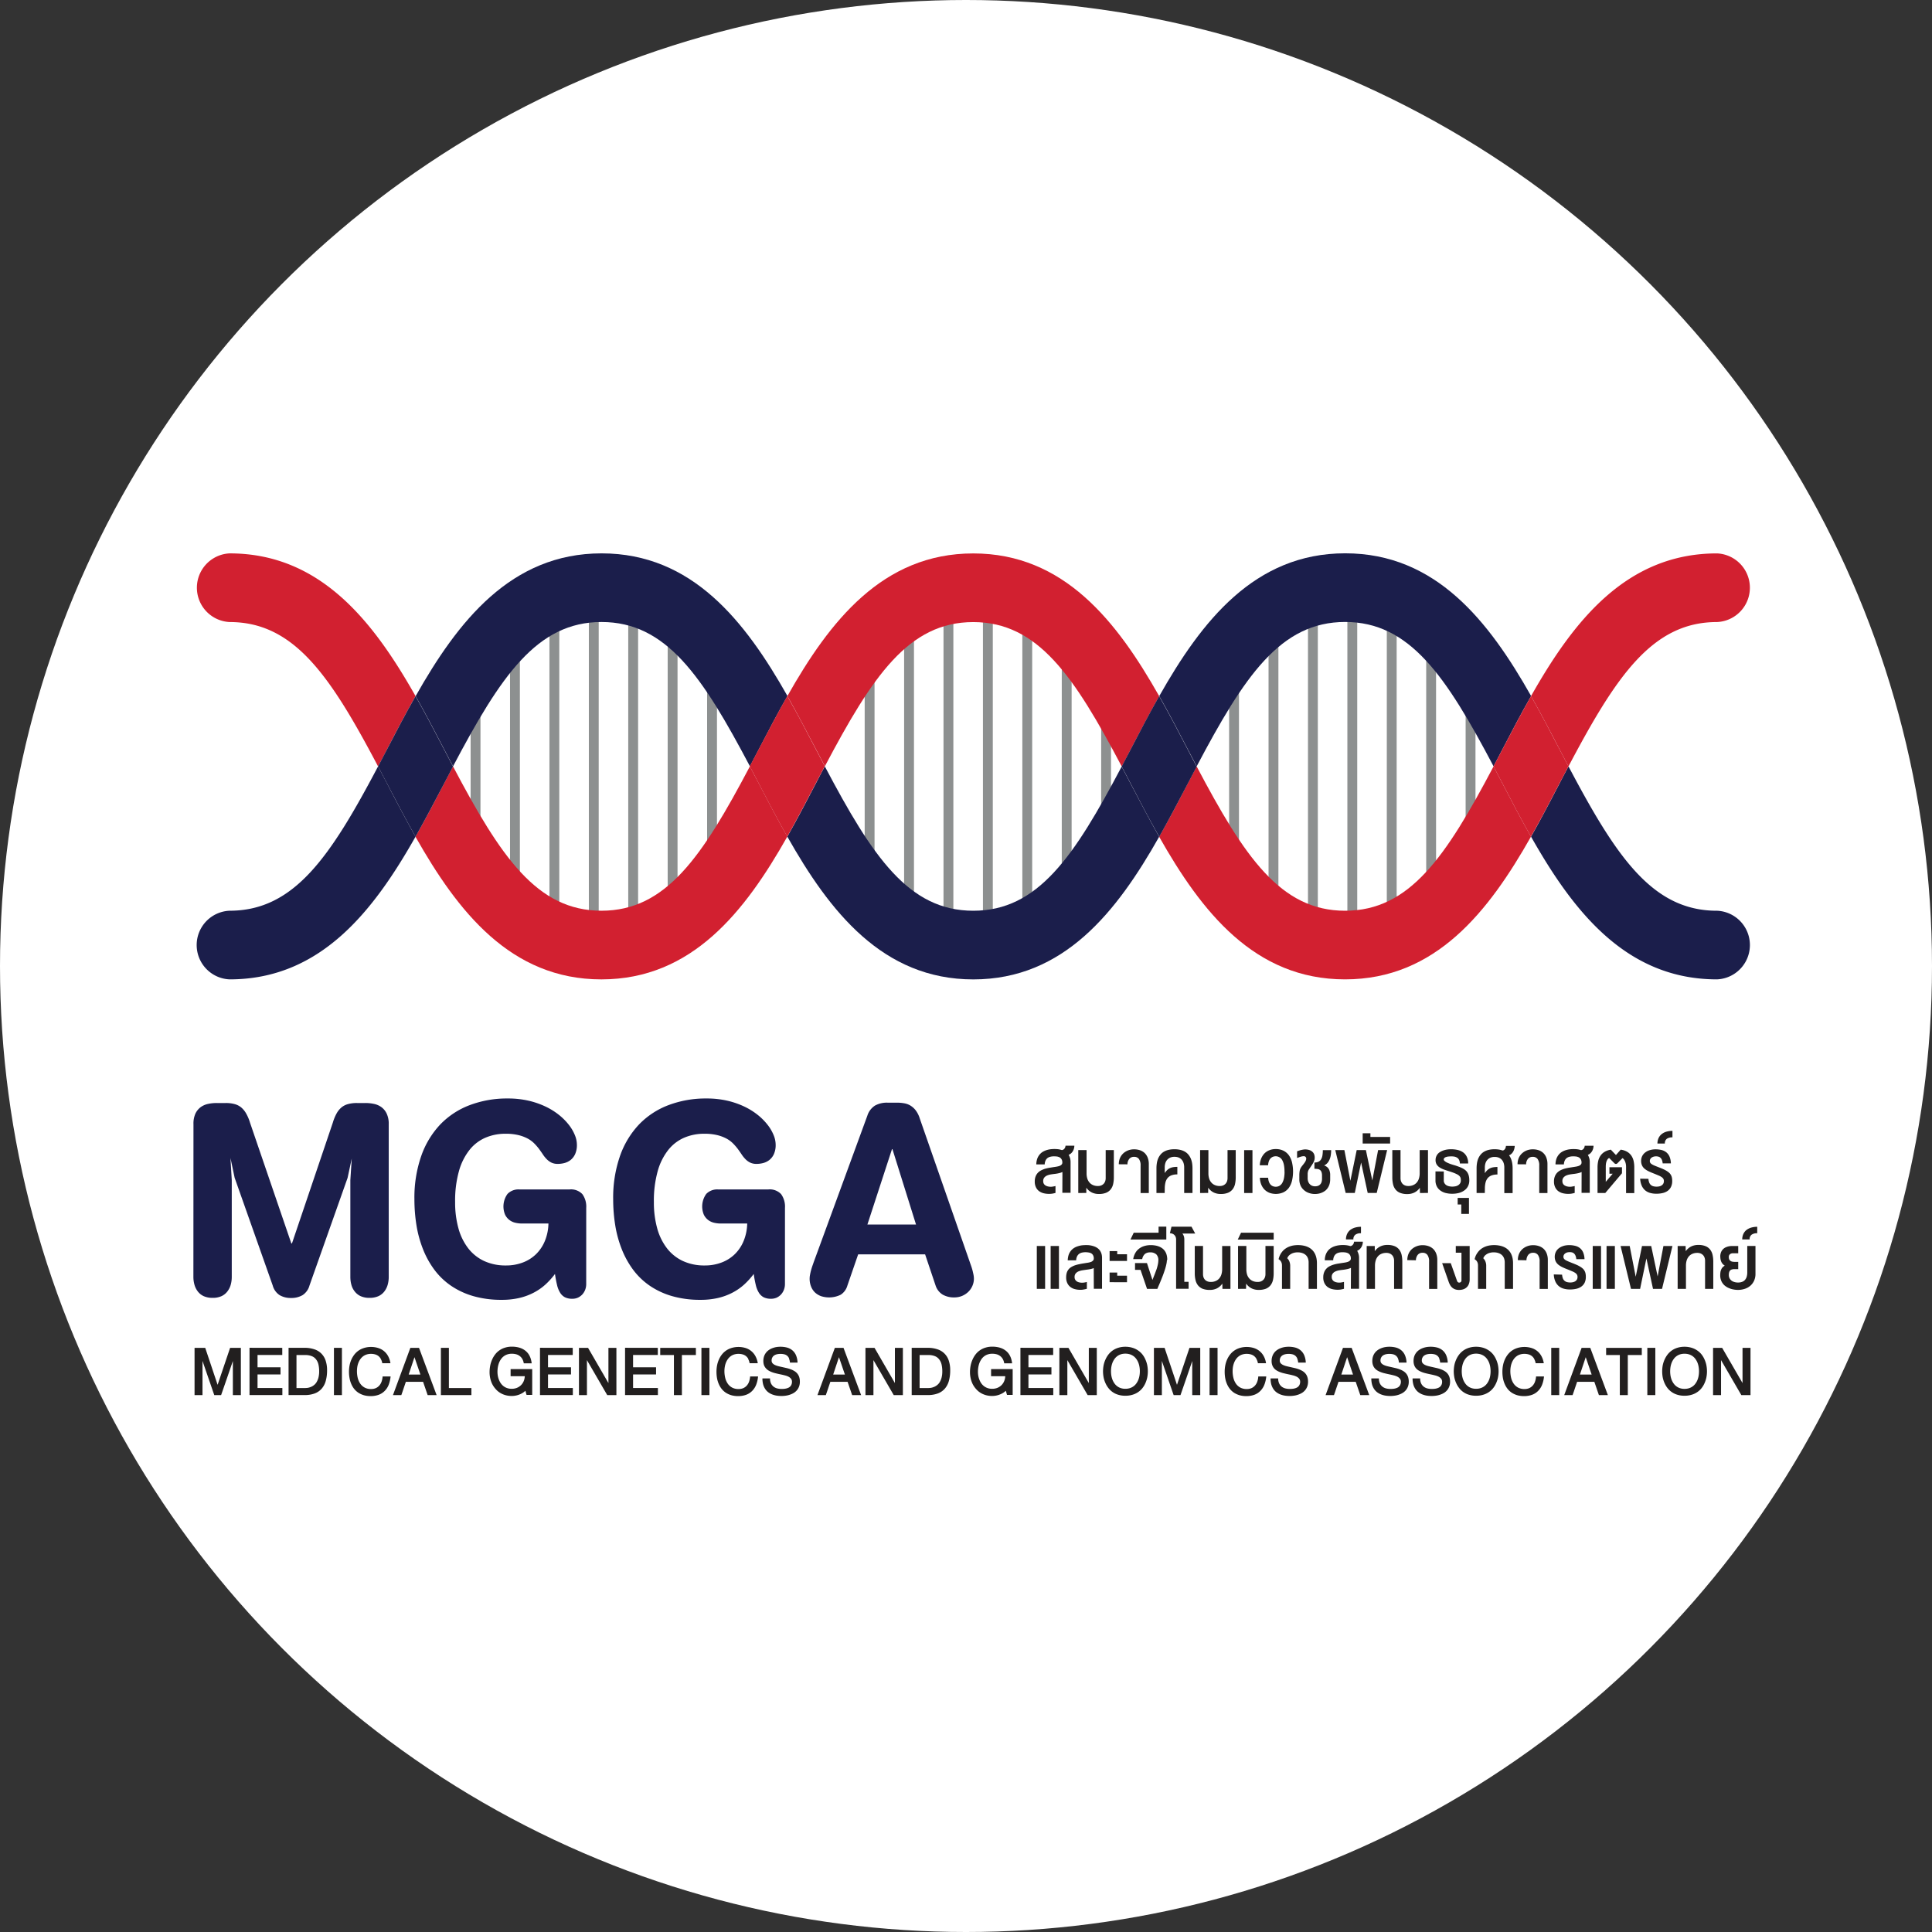 <svg xmlns="http://www.w3.org/2000/svg" xmlns:xlink="http://www.w3.org/1999/xlink" width="100" height="100" viewBox="0 0 100 100"><rect x="0" y="0" width="100" height="100" fill="#333333" stroke="none"/><defs><clipPath id="clip-path"><rect id="Rectangle_484" data-name="Rectangle 484" width="81" height="49" transform="translate(-1654 -3717)" fill="#fff"/></clipPath></defs><g id="Group_577" data-name="Group 577" transform="translate(1736 3875)"><circle id="Ellipse_1" data-name="Ellipse 1" cx="50" cy="50" r="50" transform="translate(-1736 -3875)" fill="#fff"/><g id="Mask_Group_1" data-name="Mask Group 1" transform="translate(-72 -131)" clip-path="url(#clip-path)"><path id="Path_1198" data-name="Path 1198" d="M1291.869,113.554a1.258,1.258,0,0,1,.1-.55.9.9,0,0,1,.275-.338,1,1,0,0,1,.387-.167,2.072,2.072,0,0,1,.443-.045h.464a1.7,1.7,0,0,1,.459.055.906.906,0,0,1,.342.173,1.138,1.138,0,0,1,.256.314,2.279,2.279,0,0,1,.2.473l2.139,6.252h.033l2.115-6.252a2.424,2.424,0,0,1,.194-.473,1.1,1.1,0,0,1,.254-.314.892.892,0,0,1,.342-.173,1.7,1.7,0,0,1,.459-.055h.435a2.066,2.066,0,0,1,.442.045,1,1,0,0,1,.387.167.874.874,0,0,1,.275.338,1.24,1.24,0,0,1,.106.55v7.908a1.489,1.489,0,0,1-.055.4,1.011,1.011,0,0,1-.172.345.8.8,0,0,1-.307.244,1.1,1.1,0,0,1-.462.088,1.089,1.089,0,0,1-.457-.088.815.815,0,0,1-.308-.244.952.952,0,0,1-.173-.345,1.537,1.537,0,0,1-.053-.4v-5.015l.072-1.118-.215,1-1.971,5.568a.868.868,0,0,1-.357.5,1.14,1.14,0,0,1-.6.148,1.127,1.127,0,0,1-.592-.148.867.867,0,0,1-.356-.5L1294,116.322l-.216-1.024.067,1.155v5.009a1.489,1.489,0,0,1-.054.4,1.014,1.014,0,0,1-.173.345.806.806,0,0,1-.305.244,1.09,1.09,0,0,1-.457.088,1.1,1.1,0,0,1-.462-.088.8.8,0,0,1-.307-.244,1.011,1.011,0,0,1-.172-.345,1.489,1.489,0,0,1-.056-.4Z" transform="translate(-2945.855 -3799.362)" fill="#1b1e4b"/><path id="Path_1199" data-name="Path 1199" d="M1309.824,121.884a.813.813,0,0,1-.053.293.768.768,0,0,1-.148.243.741.741,0,0,1-.227.165.7.7,0,0,1-.29.059.831.831,0,0,1-.38-.076.653.653,0,0,1-.251-.236,1.31,1.31,0,0,1-.16-.4,5.679,5.679,0,0,1-.107-.572,3.968,3.968,0,0,1-.5.552,2.908,2.908,0,0,1-.613.422,3.158,3.158,0,0,1-.741.27,3.937,3.937,0,0,1-.9.095,5.221,5.221,0,0,1-1.472-.192,4.025,4.025,0,0,1-1.156-.538,3.614,3.614,0,0,1-.861-.827,4.638,4.638,0,0,1-.588-1.063,5.94,5.94,0,0,1-.338-1.234,8.47,8.47,0,0,1-.107-1.355,6.553,6.553,0,0,1,.352-2.233,4.568,4.568,0,0,1,.988-1.637,4.15,4.15,0,0,1,1.526-1,5.441,5.441,0,0,1,1.966-.343,4.738,4.738,0,0,1,1.076.115,4.3,4.3,0,0,1,.89.309,3.566,3.566,0,0,1,.7.439,3.118,3.118,0,0,1,.507.516,2.2,2.2,0,0,1,.305.53,1.316,1.316,0,0,1,.1.481,1.14,1.14,0,0,1-.091.488.833.833,0,0,1-.235.306.883.883,0,0,1-.318.157,1.354,1.354,0,0,1-.342.045.748.748,0,0,1-.333-.067.884.884,0,0,1-.244-.178,1.618,1.618,0,0,1-.2-.249c-.062-.094-.13-.189-.2-.285a2.843,2.843,0,0,0-.249-.285,1.429,1.429,0,0,0-.343-.251,2.028,2.028,0,0,0-.48-.177,2.8,2.8,0,0,0-.666-.069,2.614,2.614,0,0,0-1.021.2,2.13,2.13,0,0,0-.828.628,3.1,3.1,0,0,0-.553,1.1,5.676,5.676,0,0,0-.2,1.614,4.977,4.977,0,0,0,.168,1.34,2.978,2.978,0,0,0,.5,1.035,2.244,2.244,0,0,0,.823.666,2.63,2.63,0,0,0,1.138.235,2.4,2.4,0,0,0,.883-.156,1.972,1.972,0,0,0,.687-.439,2.052,2.052,0,0,0,.452-.686,2.5,2.5,0,0,0,.179-.89h-1.377a1.488,1.488,0,0,1-.338-.04.809.809,0,0,1-.305-.142.781.781,0,0,1-.223-.273,1.107,1.107,0,0,1,.125-1.077.786.786,0,0,1,.612-.232h2.6a.809.809,0,0,1,.662.243,1.1,1.1,0,0,1,.2.712Z" transform="translate(-2943.482 -3799.42)" fill="#1b1e4b"/><path id="Path_1200" data-name="Path 1200" d="M1317.975,121.884a.813.813,0,0,1-.053.293.766.766,0,0,1-.148.243.74.74,0,0,1-.227.165.7.7,0,0,1-.29.059.831.831,0,0,1-.38-.076.652.652,0,0,1-.251-.236,1.307,1.307,0,0,1-.16-.4,5.748,5.748,0,0,1-.107-.572,3.967,3.967,0,0,1-.5.552,2.911,2.911,0,0,1-.613.422,3.16,3.16,0,0,1-.741.27,3.939,3.939,0,0,1-.9.095,5.22,5.22,0,0,1-1.471-.192,4.026,4.026,0,0,1-1.156-.538,3.616,3.616,0,0,1-.861-.827,4.638,4.638,0,0,1-.588-1.063,5.925,5.925,0,0,1-.338-1.234,8.47,8.47,0,0,1-.107-1.355,6.556,6.556,0,0,1,.352-2.233,4.568,4.568,0,0,1,.988-1.637,4.151,4.151,0,0,1,1.526-1,5.441,5.441,0,0,1,1.966-.343,4.737,4.737,0,0,1,1.076.115,4.3,4.3,0,0,1,.89.309,3.573,3.573,0,0,1,.7.439,3.123,3.123,0,0,1,.507.516,2.212,2.212,0,0,1,.305.53,1.318,1.318,0,0,1,.1.481,1.14,1.14,0,0,1-.091.488.833.833,0,0,1-.235.306.882.882,0,0,1-.318.157,1.353,1.353,0,0,1-.342.045.749.749,0,0,1-.333-.067.882.882,0,0,1-.244-.178,1.61,1.61,0,0,1-.2-.249q-.093-.14-.2-.285a2.812,2.812,0,0,0-.249-.285,1.431,1.431,0,0,0-.343-.251,2.03,2.03,0,0,0-.48-.177,2.8,2.8,0,0,0-.666-.069,2.614,2.614,0,0,0-1.021.2,2.132,2.132,0,0,0-.828.628,3.1,3.1,0,0,0-.553,1.1,5.68,5.68,0,0,0-.2,1.614,4.977,4.977,0,0,0,.168,1.34,2.98,2.98,0,0,0,.5,1.035,2.244,2.244,0,0,0,.823.666,2.63,2.63,0,0,0,1.138.235,2.4,2.4,0,0,0,.883-.156,1.971,1.971,0,0,0,.687-.439,2.053,2.053,0,0,0,.452-.686,2.5,2.5,0,0,0,.179-.89h-1.377a1.488,1.488,0,0,1-.338-.04.81.81,0,0,1-.306-.142.783.783,0,0,1-.223-.273,1.107,1.107,0,0,1,.125-1.077.786.786,0,0,1,.612-.232h2.6a.809.809,0,0,1,.662.243,1.1,1.1,0,0,1,.2.712Z" transform="translate(-2941.346 -3799.42)" fill="#1b1e4b"/><path id="Path_1201" data-name="Path 1201" d="M1320.128,113.117a.966.966,0,0,1,.394-.525,1.266,1.266,0,0,1,.654-.152h.507a2.076,2.076,0,0,1,.353.032.916.916,0,0,1,.32.117,1,1,0,0,1,.273.245,1.344,1.344,0,0,1,.211.418l2.594,7.446c.019.057.042.12.067.192s.049.146.069.224.038.157.053.232a1.112,1.112,0,0,1,.021.2.927.927,0,0,1-.08.382.969.969,0,0,1-.217.31,1.06,1.06,0,0,1-.323.208,1.043,1.043,0,0,1-.39.074,1.182,1.182,0,0,1-.6-.141.865.865,0,0,1-.371-.469l-.545-1.62h-3.464l-.559,1.62a.832.832,0,0,1-.342.469,1.357,1.357,0,0,1-1.025.074.937.937,0,0,1-.315-.194.878.878,0,0,1-.2-.309,1.091,1.091,0,0,1-.05-.606c.014-.075.031-.153.053-.232s.044-.152.069-.224.048-.136.067-.192Zm1.3,1.73h-.024l-1.272,3.9h2.516Z" transform="translate(-2939.235 -3799.366)" fill="#1b1e4b"/><path id="Path_1202" data-name="Path 1202" d="M1327.806,115.489a.868.868,0,0,1-.183.061,1.915,1.915,0,0,1-.206.036c-.074.008-.148.018-.22.03a.773.773,0,0,0-.194.058.376.376,0,0,0-.139.107.282.282,0,0,0-.053.179.268.268,0,0,0,.034.14.255.255,0,0,0,.09.088.4.4,0,0,0,.125.049.616.616,0,0,0,.14.016.548.548,0,0,0,.12-.013.761.761,0,0,0,.127-.026v.357c-.057.017-.112.028-.165.038a1.125,1.125,0,0,1-.165.012,1.164,1.164,0,0,1-.284-.033.668.668,0,0,1-.236-.109.53.53,0,0,1-.162-.2.66.66,0,0,1-.061-.3.7.7,0,0,1,.042-.256.584.584,0,0,1,.112-.186.623.623,0,0,1,.166-.128,1.427,1.427,0,0,1,.2-.084c.073-.021.148-.038.226-.053l.231-.037c.057-.007.112-.017.167-.026a.888.888,0,0,0,.144-.038.294.294,0,0,0,.1-.066.136.136,0,0,0,.039-.1.335.335,0,0,0-.039-.173.267.267,0,0,0-.1-.1.4.4,0,0,0-.139-.045,1.182,1.182,0,0,0-.153-.009.761.761,0,0,0-.187.02.4.4,0,0,0-.15.069.34.34,0,0,0-.1.129.49.49,0,0,0-.044.2h-.436a.993.993,0,0,1,.041-.268.7.7,0,0,1,.25-.355.877.877,0,0,1,.191-.1,1.159,1.159,0,0,1,.221-.057,1.615,1.615,0,0,1,.242-.017,1.862,1.862,0,0,1,.19.011,1.116,1.116,0,0,1,.188.044.184.184,0,0,0,.079-.026.208.208,0,0,0,.058-.053.275.275,0,0,0,.038-.071.284.284,0,0,0,.015-.076h.457a.547.547,0,0,1-.016.131.526.526,0,0,1-.053.136.477.477,0,0,1-.093.121.4.4,0,0,1-.133.083.828.828,0,0,1,.071.165.72.72,0,0,1,.028.2v1.6h-.425Z" transform="translate(-2936.815 -3798.826)" fill="#221f1f"/><path id="Path_1203" data-name="Path 1203" d="M1328.159,116.523V114.3h.43v1.206a.916.916,0,0,0,.035.261.578.578,0,0,0,.11.207.489.489,0,0,0,.184.137.611.611,0,0,0,.261.05.431.431,0,0,0,.164-.029.386.386,0,0,0,.126-.082.375.375,0,0,0,.081-.129.5.5,0,0,0,.028-.167V114.3H1330v1.412a1.585,1.585,0,0,1-.036.349.692.692,0,0,1-.126.272.582.582,0,0,1-.237.177.952.952,0,0,1-.372.063.816.816,0,0,1-.38-.083.753.753,0,0,1-.274-.243l0,.272Z" transform="translate(-2936.348 -3798.773)" fill="#221f1f"/><path id="Path_1204" data-name="Path 1204" d="M1329.821,115.045a.852.852,0,0,1,.03-.232.73.73,0,0,1,.085-.192.764.764,0,0,1,.129-.152.792.792,0,0,1,.163-.109.813.813,0,0,1,.184-.066.839.839,0,0,1,.2-.022.945.945,0,0,1,.3.046.682.682,0,0,1,.244.142.673.673,0,0,1,.16.243.909.909,0,0,1,.058.343v1.489h-.425V115.12a.564.564,0,0,0-.087-.349.3.3,0,0,0-.254-.111.312.312,0,0,0-.24.1.457.457,0,0,0-.1.289Z" transform="translate(-2935.912 -3798.783)" fill="#221f1f"/><path id="Path_1205" data-name="Path 1205" d="M1331.791,116.535h-.425v-1.284a1.734,1.734,0,0,1,.018-.245,1.1,1.1,0,0,1,.059-.231.812.812,0,0,1,.112-.2.671.671,0,0,1,.171-.162.85.85,0,0,1,.245-.105,1.272,1.272,0,0,1,.327-.038,1.259,1.259,0,0,1,.324.038.85.85,0,0,1,.245.105.654.654,0,0,1,.173.162.828.828,0,0,1,.112.2,1.047,1.047,0,0,1,.061.231,1.771,1.771,0,0,1,.018.245v1.284h-.43V115.2a.712.712,0,0,0-.011-.125.544.544,0,0,0-.034-.125.444.444,0,0,0-.062-.112.379.379,0,0,0-.094-.092.487.487,0,0,0-.13-.063.6.6,0,0,0-.17-.022.527.527,0,0,0-.241.05.451.451,0,0,0-.156.128.481.481,0,0,0-.084.174.752.752,0,0,0-.025.189v.3a.906.906,0,0,1,.123-.149.567.567,0,0,1,.141-.1.6.6,0,0,1,.173-.055,1.345,1.345,0,0,1,.216-.016v.39a.821.821,0,0,0-.312.051.474.474,0,0,0-.2.146.588.588,0,0,0-.107.235,1.368,1.368,0,0,0-.032.31Z" transform="translate(-2935.508 -3798.785)" fill="#221f1f"/><path id="Path_1206" data-name="Path 1206" d="M1333.156,116.523V114.3h.43v1.206a.9.9,0,0,0,.036.261.572.572,0,0,0,.11.207.489.489,0,0,0,.184.137.611.611,0,0,0,.261.05.431.431,0,0,0,.164-.029.382.382,0,0,0,.126-.082.372.372,0,0,0,.081-.129.5.5,0,0,0,.028-.167V114.3H1335v1.412a1.57,1.57,0,0,1-.037.349.694.694,0,0,1-.126.272.583.583,0,0,1-.237.177.952.952,0,0,1-.372.063.816.816,0,0,1-.38-.083.751.751,0,0,1-.274-.243l0,.272Z" transform="translate(-2935.039 -3798.773)" fill="#221f1f"/><rect id="Rectangle_456" data-name="Rectangle 456" width="0.43" height="2.219" transform="translate(-1599.603 -3684.469)" fill="#221f1f"/><path id="Path_1207" data-name="Path 1207" d="M1336.882,115.426a1.713,1.713,0,0,0-.031-.353.854.854,0,0,0-.091-.247.4.4,0,0,0-.144-.142.377.377,0,0,0-.189-.05.415.415,0,0,0-.148.028.371.371,0,0,0-.121.084.428.428,0,0,0-.085.146.753.753,0,0,0-.04.208h-.429a1.038,1.038,0,0,1,.068-.339.855.855,0,0,1,.168-.268.725.725,0,0,1,.256-.17.838.838,0,0,1,.331-.061.872.872,0,0,1,.4.084.76.76,0,0,1,.28.235,1.064,1.064,0,0,1,.164.368,2.111,2.111,0,0,1,0,.951,1.053,1.053,0,0,1-.164.368.753.753,0,0,1-.28.232.973.973,0,0,1-.728.024.786.786,0,0,1-.256-.171.834.834,0,0,1-.168-.266,1.053,1.053,0,0,1-.068-.34h.429a.733.733,0,0,0,.04.207.441.441,0,0,0,.085.146.335.335,0,0,0,.121.084.415.415,0,0,0,.148.028.389.389,0,0,0,.189-.047.412.412,0,0,0,.144-.144.86.86,0,0,0,.091-.245,1.673,1.673,0,0,0,.031-.349" transform="translate(-2934.397 -3798.786)" fill="#221f1f"/><path id="Path_1208" data-name="Path 1208" d="M1338.422,115.648a.563.563,0,0,0-.026-.2.231.231,0,0,0-.077-.109.267.267,0,0,0-.121-.049c-.051-.007-.1-.011-.169-.013v-.324a.471.471,0,0,0,.21-.041.321.321,0,0,0,.132-.12.55.55,0,0,0,.072-.2,1.671,1.671,0,0,0,.021-.281h.432a1.725,1.725,0,0,1-.018.241.88.88,0,0,1-.058.227.658.658,0,0,1-.11.191.536.536,0,0,1-.178.136.469.469,0,0,1,.127.062.364.364,0,0,1,.087.083.453.453,0,0,1,.057.1.788.788,0,0,1,.029.105.666.666,0,0,1,.013.1q0,.049,0,.091v.181a.866.866,0,0,1-.032.236.668.668,0,0,1-.085.191.654.654,0,0,1-.126.146.817.817,0,0,1-.163.1.865.865,0,0,1-.184.061,1,1,0,0,1-.2.02.929.929,0,0,1-.3-.049.745.745,0,0,1-.257-.144.683.683,0,0,1-.183-.237.768.768,0,0,1-.067-.327v-.181c0-.055,0-.105.005-.148a.868.868,0,0,1,.014-.113.362.362,0,0,1,.026-.09.348.348,0,0,1,.039-.079.9.9,0,0,1,.054-.078l.073-.092.057-.075c.015-.022.029-.044.04-.063a.337.337,0,0,0,.029-.062.229.229,0,0,0,.018-.066.131.131,0,0,0-.025-.108.116.116,0,0,0-.1-.044.386.386,0,0,0-.068.005.61.61,0,0,0-.076.017.837.837,0,0,0-.088.029l-.114.041v-.345c.043-.017.086-.03.126-.044s.079-.022.114-.03.067-.014.1-.018a.489.489,0,0,1,.066-.007.75.75,0,0,1,.218.03.425.425,0,0,1,.165.091.348.348,0,0,1,.1.152.515.515,0,0,1,.018.216.425.425,0,0,1-.029.113.607.607,0,0,1-.054.113c-.021.04-.051.083-.081.129s-.071.1-.111.163a.55.55,0,0,0-.051.087.38.38,0,0,0-.023.076.524.524,0,0,0-.011.078c0,.026,0,.055,0,.088v.145a.512.512,0,0,0,.028.183.389.389,0,0,0,.083.136.338.338,0,0,0,.121.082.406.406,0,0,0,.15.028.5.5,0,0,0,.143-.02.3.3,0,0,0,.191-.19.564.564,0,0,0,.028-.186Z" transform="translate(-2933.995 -3798.781)" fill="#221f1f"/><path id="Path_1209" data-name="Path 1209" d="M1340.283,114.3l.333,1.575.3-1.575h.467l-.539,2.219h-.467l-.341-1.576-.327,1.576h-.472l-.539-2.219h.472l.311,1.591.327-1.591Z" transform="translate(-2933.585 -3798.773)" fill="#221f1f"/><path id="Path_1210" data-name="Path 1210" d="M1339.824,114.173v-.531h.4v.19h1.02v.341Z" transform="translate(-2933.292 -3798.984)" fill="#221f1f"/><path id="Path_1211" data-name="Path 1211" d="M1342.469,116.523l-.005-.272a.749.749,0,0,1-.274.243.815.815,0,0,1-.379.083.949.949,0,0,1-.372-.063.582.582,0,0,1-.237-.177.692.692,0,0,1-.126-.272,1.578,1.578,0,0,1-.037-.349V114.3h.425v1.454a.472.472,0,0,0,.028.167.39.39,0,0,0,.08.129.384.384,0,0,0,.126.082.441.441,0,0,0,.165.029.609.609,0,0,0,.26-.05.483.483,0,0,0,.186-.137.591.591,0,0,0,.109-.207.911.911,0,0,0,.037-.261V114.3h.43v2.219Z" transform="translate(-2932.973 -3798.773)" fill="#221f1f"/><path id="Path_1212" data-name="Path 1212" d="M1343.238,115.418v.465a.26.26,0,0,0,.04.149.306.306,0,0,0,.1.1.454.454,0,0,0,.143.054.883.883,0,0,0,.154.016.985.985,0,0,0,.148-.013.4.4,0,0,0,.144-.05.314.314,0,0,0,.11-.1.277.277,0,0,0,.044-.16.567.567,0,0,0-.008-.1.215.215,0,0,0-.029-.078.293.293,0,0,0-.059-.07.453.453,0,0,0-.1-.066c-.042-.021-.093-.045-.154-.069s-.134-.049-.217-.076q-.153-.047-.288-.095a1.2,1.2,0,0,1-.239-.113.512.512,0,0,1-.16-.16.433.433,0,0,1-.054-.237.457.457,0,0,1,.038-.181.483.483,0,0,1,.092-.142.516.516,0,0,1,.136-.1.823.823,0,0,1,.165-.071,1.055,1.055,0,0,1,.183-.041,1.3,1.3,0,0,1,.189-.012,1.489,1.489,0,0,1,.352.04.794.794,0,0,1,.28.128.605.605,0,0,1,.185.231.76.76,0,0,1,.067.338h-.429a.469.469,0,0,0-.034-.169.289.289,0,0,0-.087-.115.414.414,0,0,0-.136-.066.818.818,0,0,0-.178-.018,1.434,1.434,0,0,0-.153.007.44.44,0,0,0-.126.026.215.215,0,0,0-.087.049.1.1,0,0,0-.033.08.1.1,0,0,0,.033.067.4.4,0,0,0,.082.062.658.658,0,0,0,.114.055c.042.02.083.036.124.05s.08.026.115.037a.783.783,0,0,0,.087.025c.083.026.159.053.23.079a1.878,1.878,0,0,1,.189.083.762.762,0,0,1,.151.1.5.5,0,0,1,.108.129.608.608,0,0,1,.066.17.96.96,0,0,1,.023.222.645.645,0,0,1-.075.318.6.6,0,0,1-.2.215.849.849,0,0,1-.281.123,1.358,1.358,0,0,1-.329.038,1.411,1.411,0,0,1-.331-.038.8.8,0,0,1-.275-.125.586.586,0,0,1-.189-.215.662.662,0,0,1-.071-.315v-.465Z" transform="translate(-2932.508 -3798.783)" fill="#221f1f"/><path id="Path_1213" data-name="Path 1213" d="M1343.906,117.007v-.487h-.186v-.34h.584v.827Z" transform="translate(-2932.271 -3798.176)" fill="#221f1f"/><path id="Path_1214" data-name="Path 1214" d="M1344.921,116.577h-.425v-1.284a1.734,1.734,0,0,1,.018-.245,1.118,1.118,0,0,1,.059-.231.828.828,0,0,1,.112-.2.668.668,0,0,1,.172-.162.847.847,0,0,1,.245-.105,1.272,1.272,0,0,1,.327-.038,1.428,1.428,0,0,1,.221.016,1.072,1.072,0,0,1,.186.049.164.164,0,0,0,.077-.025.235.235,0,0,0,.055-.057.284.284,0,0,0,.033-.075.367.367,0,0,0,.014-.082h.456a.671.671,0,0,1-.02.137.55.55,0,0,1-.052.141.492.492,0,0,1-.09.123.374.374,0,0,1-.133.086.82.82,0,0,1,.087.148.971.971,0,0,1,.057.165,1.121,1.121,0,0,1,.031.177,1.728,1.728,0,0,1,.01.182v1.284h-.43v-1.333a.736.736,0,0,0-.011-.125.545.545,0,0,0-.034-.125.436.436,0,0,0-.062-.112.379.379,0,0,0-.094-.092.484.484,0,0,0-.13-.063.6.6,0,0,0-.17-.022.528.528,0,0,0-.241.05.452.452,0,0,0-.156.128.478.478,0,0,0-.085.174.763.763,0,0,0-.025.189v.3a.893.893,0,0,1,.122-.149.571.571,0,0,1,.141-.1.6.6,0,0,1,.173-.055,1.342,1.342,0,0,1,.216-.016v.39a.821.821,0,0,0-.312.051.474.474,0,0,0-.2.146.591.591,0,0,0-.107.235,1.369,1.369,0,0,0-.031.31Z" transform="translate(-2932.068 -3798.827)" fill="#221f1f"/><path id="Path_1215" data-name="Path 1215" d="M1346.175,115.045a.847.847,0,0,1,.03-.232.7.7,0,0,1,.215-.344.752.752,0,0,1,.161-.109.814.814,0,0,1,.184-.066.838.838,0,0,1,.2-.022.946.946,0,0,1,.3.046.631.631,0,0,1,.4.385.911.911,0,0,1,.058.343v1.489h-.425V115.12a.564.564,0,0,0-.087-.349.3.3,0,0,0-.254-.111.312.312,0,0,0-.24.1.457.457,0,0,0-.1.289Z" transform="translate(-2931.627 -3798.783)" fill="#221f1f"/><path id="Path_1216" data-name="Path 1216" d="M1349.1,115.489a.866.866,0,0,1-.183.061,1.92,1.92,0,0,1-.206.036c-.074.008-.148.018-.22.03a.77.77,0,0,0-.194.058.375.375,0,0,0-.139.107.281.281,0,0,0-.053.179.269.269,0,0,0,.034.14.256.256,0,0,0,.09.088.4.4,0,0,0,.125.049.618.618,0,0,0,.14.016.545.545,0,0,0,.12-.013.758.758,0,0,0,.128-.026v.357c-.057.017-.112.028-.165.038a1.125,1.125,0,0,1-.165.012,1.166,1.166,0,0,1-.284-.033.671.671,0,0,1-.236-.109.533.533,0,0,1-.161-.2.658.658,0,0,1-.061-.3.7.7,0,0,1,.042-.256.575.575,0,0,1,.112-.186.622.622,0,0,1,.165-.128,1.422,1.422,0,0,1,.2-.084c.073-.021.148-.038.226-.053l.231-.037c.057-.007.112-.017.167-.026a.886.886,0,0,0,.144-.038.292.292,0,0,0,.1-.066.135.135,0,0,0,.039-.1.334.334,0,0,0-.039-.173.267.267,0,0,0-.1-.1.4.4,0,0,0-.139-.045,1.187,1.187,0,0,0-.153-.009.763.763,0,0,0-.187.02.4.4,0,0,0-.15.069.339.339,0,0,0-.1.129.492.492,0,0,0-.044.2h-.436a1.018,1.018,0,0,1,.04-.268.716.716,0,0,1,.1-.2.724.724,0,0,1,.149-.152.882.882,0,0,1,.191-.1,1.161,1.161,0,0,1,.221-.057,1.614,1.614,0,0,1,.242-.017,1.861,1.861,0,0,1,.191.011,1.117,1.117,0,0,1,.188.044.185.185,0,0,0,.079-.026.207.207,0,0,0,.058-.053.272.272,0,0,0,.038-.071.284.284,0,0,0,.015-.076h.457a.559.559,0,0,1-.016.131.518.518,0,0,1-.053.136.472.472,0,0,1-.093.121.394.394,0,0,1-.132.083.843.843,0,0,1,.071.165.724.724,0,0,1,.028.2v1.6h-.425Z" transform="translate(-2931.236 -3798.826)" fill="#221f1f"/><path id="Path_1217" data-name="Path 1217" d="M1349.857,116.53h-.4v-1.338a1.438,1.438,0,0,1,.031-.3.8.8,0,0,1,.109-.273.689.689,0,0,1,.211-.211.9.9,0,0,1,.338-.121l.264.277.245-.277a.888.888,0,0,1,.347.116.675.675,0,0,1,.216.21.812.812,0,0,1,.11.274,1.5,1.5,0,0,1,.031.31v1.338h-.425v-1.374a.715.715,0,0,0-.011-.121.684.684,0,0,0-.034-.125.509.509,0,0,0-.059-.113.26.26,0,0,0-.081-.079l-.265.27a.212.212,0,0,1-.03.022.09.09,0,0,1-.043.009.106.106,0,0,1-.047-.009.156.156,0,0,1-.03-.022l-.275-.276a.211.211,0,0,0-.086.075.452.452,0,0,0-.054.111.627.627,0,0,0-.028.129,1.125,1.125,0,0,0-.008.129v.79l.357-.418h-.167v-.336h.649v.31Z" transform="translate(-2930.769 -3798.78)" fill="#221f1f"/><path id="Path_1218" data-name="Path 1218" d="M1351.633,115.8a.631.631,0,0,0,.038.187.307.307,0,0,0,.082.125.312.312,0,0,0,.127.071.654.654,0,0,0,.178.022.7.7,0,0,0,.124-.012.344.344,0,0,0,.121-.045.279.279,0,0,0,.092-.087.264.264,0,0,0,.037-.144.232.232,0,0,0-.026-.115.3.3,0,0,0-.082-.086.809.809,0,0,0-.139-.078l-.2-.084-.2-.08c-.062-.026-.12-.053-.174-.08a1,1,0,0,1-.145-.091.528.528,0,0,1-.112-.108.5.5,0,0,1-.072-.137.553.553,0,0,1-.028-.174.585.585,0,0,1,.029-.194.521.521,0,0,1,.082-.154.563.563,0,0,1,.124-.117.666.666,0,0,1,.153-.083,1.036,1.036,0,0,1,.172-.047,1.015,1.015,0,0,1,.178-.016,1.383,1.383,0,0,1,.315.034.65.65,0,0,1,.249.119.585.585,0,0,1,.167.221.981.981,0,0,1,.072.352h-.425a.6.6,0,0,0-.038-.171.289.289,0,0,0-.072-.112.248.248,0,0,0-.1-.062.49.49,0,0,0-.246-.005.354.354,0,0,0-.1.042.23.23,0,0,0-.078.075.193.193,0,0,0-.031.113.164.164,0,0,0,.026.094.26.26,0,0,0,.082.074.978.978,0,0,0,.141.071c.057.024.125.05.2.08q.14.053.246.1a1.473,1.473,0,0,1,.187.1.83.83,0,0,1,.131.1.49.49,0,0,1,.086.117.466.466,0,0,1,.045.133.772.772,0,0,1,.014.158.686.686,0,0,1-.063.312.542.542,0,0,1-.174.206.722.722,0,0,1-.261.113,1.419,1.419,0,0,1-.325.034,1.169,1.169,0,0,1-.318-.041.69.69,0,0,1-.259-.134.677.677,0,0,1-.178-.243.989.989,0,0,1-.079-.361Z" transform="translate(-2930.31 -3798.784)" fill="#221f1f"/><path id="Path_1219" data-name="Path 1219" d="M1352.69,113.883a.487.487,0,0,0-.293.076.287.287,0,0,0-.1.244h-.384a.671.671,0,0,1,.054-.273.568.568,0,0,1,.154-.206.713.713,0,0,1,.245-.131,1.16,1.16,0,0,1,.324-.046Z" transform="translate(-2930.124 -3799.014)" fill="#221f1f"/><path id="Path_1220" data-name="Path 1220" d="M1326.458,118.067h.43v2.219h-.43Zm.716,0h.43v2.219h-.43Z" transform="translate(-2936.793 -3797.575)" fill="#221f1f"/><path id="Path_1221" data-name="Path 1221" d="M1329.091,119.22a.656.656,0,0,1-.086.032c-.031.008-.063.017-.1.024l-.1.017-.1.013c-.074.011-.148.021-.219.033a.977.977,0,0,0-.195.058.392.392,0,0,0-.139.108.287.287,0,0,0-.053.181.26.26,0,0,0,.034.138.272.272,0,0,0,.09.09.374.374,0,0,0,.125.049.7.7,0,0,0,.14.015.763.763,0,0,0,.12-.011,1.158,1.158,0,0,0,.127-.028v.353c-.057.016-.112.029-.165.038a.849.849,0,0,1-.165.016,1.1,1.1,0,0,1-.284-.034.628.628,0,0,1-.236-.111.547.547,0,0,1-.161-.2.662.662,0,0,1-.061-.3.823.823,0,0,1,.03-.232.522.522,0,0,1,.087-.171.5.5,0,0,1,.14-.125.943.943,0,0,1,.188-.091,1.665,1.665,0,0,1,.232-.062c.083-.02.174-.034.271-.05.061-.009.12-.02.178-.028a1.007,1.007,0,0,0,.155-.038.3.3,0,0,0,.107-.069.144.144,0,0,0,.042-.111.323.323,0,0,0-.039-.17.254.254,0,0,0-.1-.1.427.427,0,0,0-.139-.042,1,1,0,0,0-.153-.013.826.826,0,0,0-.187.022.4.4,0,0,0-.15.071.36.36,0,0,0-.1.129.514.514,0,0,0-.044.2h-.436a1.011,1.011,0,0,1,.041-.266.682.682,0,0,1,.1-.2.629.629,0,0,1,.149-.15.778.778,0,0,1,.19-.1,1.4,1.4,0,0,1,.221-.058,1.819,1.819,0,0,1,.242-.016c.066,0,.133,0,.2.011a1.137,1.137,0,0,1,.192.045.7.7,0,0,1,.172.078.544.544,0,0,1,.14.123.569.569,0,0,1,.094.173.739.739,0,0,1,.034.232v1.6h-.425Z" transform="translate(-2936.479 -3797.585)" fill="#221f1f"/><path id="Path_1222" data-name="Path 1222" d="M1329.444,118.777v-.509h.394v.162h.507v.347Zm0,1.1v-.5h.394v.163h.507v.34Z" transform="translate(-2936.011 -3797.511)" fill="#221f1f"/><path id="Path_1223" data-name="Path 1223" d="M1332.158,118.809a1.035,1.035,0,0,1-.025.2,2.451,2.451,0,0,1-.062.243c-.026.086-.057.175-.09.268s-.069.183-.106.274-.072.179-.11.266-.072.165-.1.237h-.534l-.337-.984h-.285v-.353h.617l.285.873.1-.252c.035-.088.067-.177.1-.265s.054-.173.073-.254a1.092,1.092,0,0,0,.031-.22.424.424,0,0,0-.1-.326.445.445,0,0,0-.324-.108.417.417,0,0,0-.271.082.465.465,0,0,0-.139.265h-.466a.95.95,0,0,1,.1-.3.728.728,0,0,1,.188-.227.822.822,0,0,1,.274-.145,1.14,1.14,0,0,1,.355-.051,1.311,1.311,0,0,1,.2.016,1,1,0,0,1,.2.05.749.749,0,0,1,.175.092.585.585,0,0,1,.144.144.641.641,0,0,1,.093.2.919.919,0,0,1,.032.27" transform="translate(-2935.76 -3797.585)" fill="#221f1f"/><path id="Path_1224" data-name="Path 1224" d="M1330.469,117.621h1.286v-.314h.4v.667H1330.3Z" transform="translate(-2935.787 -3797.817)" fill="#221f1f"/><path id="Path_1225" data-name="Path 1225" d="M1332.238,117.974a.36.36,0,0,0-.025-.137.292.292,0,0,0-.172-.166.358.358,0,0,0-.125-.022l.083-.34h1.036l.192.356h-.662a.449.449,0,0,1,.074.14.518.518,0,0,1,.024.158v2.2h.222v.361h-.647Z" transform="translate(-2935.363 -3797.816)" fill="#221f1f"/><path id="Path_1226" data-name="Path 1226" d="M1334.369,120.286l-.005-.272a.752.752,0,0,1-.274.244.814.814,0,0,1-.379.083,1.008,1.008,0,0,1-.374-.062.606.606,0,0,1-.236-.178.707.707,0,0,1-.126-.273,1.483,1.483,0,0,1-.038-.347v-1.415h.427v1.456a.5.5,0,0,0,.026.166.338.338,0,0,0,.207.212.441.441,0,0,0,.165.028.62.62,0,0,0,.259-.049.493.493,0,0,0,.187-.138.594.594,0,0,0,.109-.206.914.914,0,0,0,.037-.262v-1.206h.43v2.219Z" transform="translate(-2935.096 -3797.575)" fill="#221f1f"/><path id="Path_1227" data-name="Path 1227" d="M1334.712,120.286v-2.219h.43v1.206a.91.91,0,0,0,.035.262.557.557,0,0,0,.11.206.507.507,0,0,0,.184.138.633.633,0,0,0,.261.049.431.431,0,0,0,.164-.028.386.386,0,0,0,.126-.082.365.365,0,0,0,.081-.131.493.493,0,0,0,.028-.166v-1.456h.425v1.415a1.568,1.568,0,0,1-.036.347.707.707,0,0,1-.126.273.61.61,0,0,1-.237.178,1.006,1.006,0,0,1-.372.062.817.817,0,0,1-.38-.083.756.756,0,0,1-.274-.244l-.005.272Z" transform="translate(-2934.631 -3797.575)" fill="#221f1f"/><path id="Path_1228" data-name="Path 1228" d="M1334.7,117.9l.17-.353h1.69v.353Z" transform="translate(-2934.634 -3797.741)" fill="#221f1f"/><path id="Path_1229" data-name="Path 1229" d="M1337.375,118.408a.748.748,0,0,0-.229.03.562.562,0,0,0-.165.079.384.384,0,0,0-.106.1.287.287,0,0,0-.051.1.453.453,0,0,1,.109.162.593.593,0,0,1,.042.221v1.2h-.425v-1.2a.591.591,0,0,0-.006-.091.4.4,0,0,0-.027-.09.353.353,0,0,0-.054-.084.312.312,0,0,0-.088-.07.907.907,0,0,1,.153-.348.857.857,0,0,1,.324-.273,1.081,1.081,0,0,1,.235-.082,1.391,1.391,0,0,1,.289-.029,1.407,1.407,0,0,1,.333.037.975.975,0,0,1,.256.1.768.768,0,0,1,.184.152.777.777,0,0,1,.122.191.976.976,0,0,1,.067.219,1.3,1.3,0,0,1,.021.233V120.3h-.43v-1.375a.614.614,0,0,0-.028-.185.447.447,0,0,0-.092-.165.474.474,0,0,0-.172-.117.686.686,0,0,0-.262-.049" transform="translate(-2934.195 -3797.587)" fill="#221f1f"/><path id="Path_1230" data-name="Path 1230" d="M1339.64,119.253a.863.863,0,0,1-.183.061,1.921,1.921,0,0,1-.206.036c-.075.008-.149.018-.221.03a.773.773,0,0,0-.193.058.351.351,0,0,0-.139.107.274.274,0,0,0-.053.178.255.255,0,0,0,.124.231.388.388,0,0,0,.125.047.61.61,0,0,0,.14.015.63.63,0,0,0,.12-.011c.04-.007.085-.016.126-.026v.357a1.625,1.625,0,0,1-.165.037,1.107,1.107,0,0,1-.164.012,1.165,1.165,0,0,1-.284-.033.668.668,0,0,1-.236-.109.548.548,0,0,1-.163-.2.654.654,0,0,1-.061-.3.678.678,0,0,1,.043-.256.555.555,0,0,1,.112-.186.571.571,0,0,1,.165-.127,1.17,1.17,0,0,1,.2-.084,2,2,0,0,1,.225-.054l.231-.037c.058-.007.114-.016.168-.026a.8.8,0,0,0,.144-.038.291.291,0,0,0,.1-.065.138.138,0,0,0,.039-.1.326.326,0,0,0-.039-.171.262.262,0,0,0-.1-.1.445.445,0,0,0-.139-.045,1.191,1.191,0,0,0-.153-.011.754.754,0,0,0-.187.021.4.4,0,0,0-.151.069.356.356,0,0,0-.1.128.506.506,0,0,0-.044.2h-.435a.9.9,0,0,1,.04-.266.741.741,0,0,1,.1-.2.664.664,0,0,1,.15-.15.831.831,0,0,1,.191-.1,1.162,1.162,0,0,1,.221-.057,1.612,1.612,0,0,1,.242-.018,1.556,1.556,0,0,1,.191.013,1.142,1.142,0,0,1,.188.042.175.175,0,0,0,.078-.026.184.184,0,0,0,.059-.054.234.234,0,0,0,.038-.07.283.283,0,0,0,.015-.078h.457a.564.564,0,0,1-.016.132.6.6,0,0,1-.053.137.524.524,0,0,1-.093.12.4.4,0,0,1-.132.082.821.821,0,0,1,.069.166.684.684,0,0,1,.029.2v1.6h-.425Z" transform="translate(-2933.715 -3797.628)" fill="#221f1f"/><path id="Path_1231" data-name="Path 1231" d="M1339.915,117.647a.469.469,0,0,0-.293.078.286.286,0,0,0-.1.243h-.384a.665.665,0,0,1,.054-.272.574.574,0,0,1,.154-.208.757.757,0,0,1,.245-.129,1.159,1.159,0,0,1,.324-.046Z" transform="translate(-2933.471 -3797.815)" fill="#221f1f"/><path id="Path_1232" data-name="Path 1232" d="M1340.406,118.08l0,.27a.763.763,0,0,1,.274-.241.82.82,0,0,1,.38-.083.948.948,0,0,1,.372.063.583.583,0,0,1,.237.177.7.7,0,0,1,.126.273,1.565,1.565,0,0,1,.036.348V120.3h-.425v-1.456a.462.462,0,0,0-.028-.165.357.357,0,0,0-.081-.131.378.378,0,0,0-.125-.082.442.442,0,0,0-.165-.029.641.641,0,0,0-.261.05.5.5,0,0,0-.184.137.593.593,0,0,0-.108.207.912.912,0,0,0-.037.261V120.3h-.43V118.08Z" transform="translate(-2933.248 -3797.588)" fill="#221f1f"/><path id="Path_1233" data-name="Path 1233" d="M1341.654,118.809a.852.852,0,0,1,.03-.232.708.708,0,0,1,.213-.344.792.792,0,0,1,.163-.109.887.887,0,0,1,.184-.067.913.913,0,0,1,.2-.022.946.946,0,0,1,.3.047.682.682,0,0,1,.244.142.66.66,0,0,1,.16.243.909.909,0,0,1,.058.343V120.3h-.425v-1.412a.565.565,0,0,0-.087-.349.3.3,0,0,0-.254-.111.312.312,0,0,0-.24.1.458.458,0,0,0-.1.289Z" transform="translate(-2932.812 -3797.585)" fill="#221f1f"/><path id="Path_1234" data-name="Path 1234" d="M1343.855,119.876a.138.138,0,0,0,.046.065.1.1,0,0,0,.063.021.115.115,0,0,0,.087-.032.1.1,0,0,0,.032-.076v-1.44h-.294v-.347h.719v1.717a.661.661,0,0,1-.043.253.441.441,0,0,1-.117.173.466.466,0,0,1-.173.1.713.713,0,0,1-.216.032.608.608,0,0,1-.2-.03.5.5,0,0,1-.15-.086.514.514,0,0,1-.111-.134,1.017,1.017,0,0,1-.078-.173l-.337-.964h.446Z" transform="translate(-2932.438 -3797.575)" fill="#221f1f"/><path id="Path_1235" data-name="Path 1235" d="M1345.415,118.408a.748.748,0,0,0-.229.03.562.562,0,0,0-.165.079.388.388,0,0,0-.106.1.287.287,0,0,0-.051.1.453.453,0,0,1,.109.162.588.588,0,0,1,.042.221v1.2h-.425v-1.2a.563.563,0,0,0-.006-.091.383.383,0,0,0-.026-.09.361.361,0,0,0-.054-.084.31.31,0,0,0-.089-.07,1,1,0,0,1,.057-.179.985.985,0,0,1,.1-.169.857.857,0,0,1,.324-.273,1.081,1.081,0,0,1,.235-.082,1.489,1.489,0,0,1,.622.008.977.977,0,0,1,.256.1.75.75,0,0,1,.307.343.976.976,0,0,1,.067.219,1.3,1.3,0,0,1,.021.233V120.3h-.43v-1.375a.622.622,0,0,0-.028-.185.451.451,0,0,0-.092-.165.476.476,0,0,0-.172-.117.686.686,0,0,0-.262-.049" transform="translate(-2932.089 -3797.587)" fill="#221f1f"/><path id="Path_1236" data-name="Path 1236" d="M1346.187,118.809a.843.843,0,0,1,.03-.232.705.705,0,0,1,.213-.344.792.792,0,0,1,.163-.109.885.885,0,0,1,.184-.067.914.914,0,0,1,.2-.022.946.946,0,0,1,.3.047.681.681,0,0,1,.244.142.661.661,0,0,1,.16.243.911.911,0,0,1,.058.343V120.3h-.425v-1.412a.565.565,0,0,0-.087-.349.3.3,0,0,0-.254-.111.313.313,0,0,0-.24.1.457.457,0,0,0-.1.289Z" transform="translate(-2931.624 -3797.585)" fill="#221f1f"/><path id="Path_1237" data-name="Path 1237" d="M1348.092,119.561a.627.627,0,0,0,.038.187.307.307,0,0,0,.082.125.313.313,0,0,0,.127.071.653.653,0,0,0,.178.022.592.592,0,0,0,.124-.012.445.445,0,0,0,.121-.044.3.3,0,0,0,.092-.088.265.265,0,0,0,.036-.144.223.223,0,0,0-.028-.115.269.269,0,0,0-.081-.086.731.731,0,0,0-.139-.078l-.2-.084-.2-.08c-.062-.026-.12-.053-.174-.08a1.13,1.13,0,0,1-.145-.091.508.508,0,0,1-.112-.109.455.455,0,0,1-.072-.136.561.561,0,0,1-.028-.173.58.58,0,0,1,.029-.194.545.545,0,0,1,.082-.156.535.535,0,0,1,.124-.117.618.618,0,0,1,.153-.082.834.834,0,0,1,.172-.049,1.161,1.161,0,0,1,.178-.016,1.311,1.311,0,0,1,.315.036.629.629,0,0,1,.249.117.594.594,0,0,1,.167.221.984.984,0,0,1,.072.352h-.425a.58.58,0,0,0-.038-.17.314.314,0,0,0-.072-.115.277.277,0,0,0-.1-.061.473.473,0,0,0-.134-.017.553.553,0,0,0-.112.012.322.322,0,0,0-.1.042.239.239,0,0,0-.078.074.2.2,0,0,0-.032.115.164.164,0,0,0,.027.094.279.279,0,0,0,.082.075,1.158,1.158,0,0,0,.141.069l.2.082c.094.034.175.07.246.1a1.473,1.473,0,0,1,.187.1.912.912,0,0,1,.131.1.5.5,0,0,1,.086.119.457.457,0,0,1,.045.132.764.764,0,0,1,.014.158.692.692,0,0,1-.063.314.537.537,0,0,1-.174.2.723.723,0,0,1-.261.113,1.422,1.422,0,0,1-.326.034,1.169,1.169,0,0,1-.318-.041.691.691,0,0,1-.259-.134.677.677,0,0,1-.178-.243.989.989,0,0,1-.079-.361Z" transform="translate(-2931.238 -3797.585)" fill="#221f1f"/><path id="Path_1238" data-name="Path 1238" d="M1349.259,118.067h.43v2.219h-.43Zm.716,0h.43v2.219h-.43Z" transform="translate(-2930.82 -3797.575)" fill="#221f1f"/><path id="Path_1239" data-name="Path 1239" d="M1351.985,118.067l.333,1.575.3-1.575h.467l-.539,2.219h-.467l-.342-1.576-.326,1.576h-.472l-.539-2.219h.472l.311,1.591.327-1.591Z" transform="translate(-2930.519 -3797.575)" fill="#221f1f"/><path id="Path_1240" data-name="Path 1240" d="M1353.155,118.08l.005.27a.76.76,0,0,1,.274-.241.82.82,0,0,1,.38-.083.948.948,0,0,1,.372.063.582.582,0,0,1,.237.177.694.694,0,0,1,.126.273,1.557,1.557,0,0,1,.037.348V120.3h-.425v-1.456a.459.459,0,0,0-.028-.165.357.357,0,0,0-.081-.131.373.373,0,0,0-.126-.082.431.431,0,0,0-.164-.029.639.639,0,0,0-.261.05.5.5,0,0,0-.184.137.593.593,0,0,0-.109.207.912.912,0,0,0-.036.261V120.3h-.43V118.08Z" transform="translate(-2929.907 -3797.588)" fill="#221f1f"/><path id="Path_1241" data-name="Path 1241" d="M1354.491,118.613a.589.589,0,0,1,.028-.191.47.47,0,0,1,.181-.244.487.487,0,0,1,.129-.063.613.613,0,0,1,.136-.036.8.8,0,0,1,.133-.012h.322v.378h-.233c-.019,0-.043,0-.072,0a.24.24,0,0,0-.085.025.2.2,0,0,0-.069.058.181.181,0,0,0-.028.108.3.3,0,0,0,.021.123.178.178,0,0,0,.061.075.242.242,0,0,0,.088.042.906.906,0,0,0,.109.013h.208v.376h-.208a.5.5,0,0,0-.112.015.215.215,0,0,0-.089.045.228.228,0,0,0-.057.091.475.475,0,0,0-.02.152.358.358,0,0,0,.039.173.387.387,0,0,0,.106.123.427.427,0,0,0,.151.07.587.587,0,0,0,.181.024.562.562,0,0,0,.191-.028.373.373,0,0,0,.15-.088.447.447,0,0,0,.1-.163.762.762,0,0,0,.036-.248v-1.366h.425v1.441a.846.846,0,0,1-.072.359.766.766,0,0,1-.194.26.808.808,0,0,1-.288.16,1.123,1.123,0,0,1-.348.055,1.206,1.206,0,0,1-.228-.021.972.972,0,0,1-.216-.061.786.786,0,0,1-.189-.1.606.606,0,0,1-.153-.145.627.627,0,0,1-.1-.19.705.705,0,0,1-.037-.232,1.307,1.307,0,0,1,.01-.161.525.525,0,0,1,.039-.14.385.385,0,0,1,.073-.117.4.4,0,0,1,.115-.087.448.448,0,0,1-.189-.221.57.57,0,0,1-.034-.125.868.868,0,0,1-.009-.125" transform="translate(-2929.45 -3797.575)" fill="#221f1f"/><path id="Path_1242" data-name="Path 1242" d="M1356.166,117.647a.47.47,0,0,0-.293.078.287.287,0,0,0-.1.243h-.382a.667.667,0,0,1,.053-.272.58.58,0,0,1,.154-.208.759.759,0,0,1,.245-.129,1.158,1.158,0,0,1,.324-.046Z" transform="translate(-2929.213 -3797.815)" fill="#221f1f"/><path id="Path_1243" data-name="Path 1243" d="M1294.311,122.066v2.446h-.414v-1.764c-.051.152-.1.3-.153.447s-.1.294-.151.439l-.151.436c-.051.145-.1.293-.153.442h-.355l-.609-1.769v1.769h-.411v-2.446h.552l.641,1.914.647-1.914Z" transform="translate(-2945.844 -3796.302)" fill="#221f1f"/><path id="Path_1244" data-name="Path 1244" d="M1295.863,122.066v.37h-1.28v.637h1.19v.371h-1.19v.7h1.285v.365h-1.7v-2.446Z" transform="translate(-2945.253 -3796.302)" fill="#221f1f"/><path id="Path_1245" data-name="Path 1245" d="M1296.595,122.065a1.521,1.521,0,0,1,.5.074.9.9,0,0,1,.365.216.918.918,0,0,1,.226.363,1.542,1.542,0,0,1,.077.512,2,2,0,0,1-.068.547,1.014,1.014,0,0,1-.209.4.9.9,0,0,1-.362.249,1.458,1.458,0,0,1-.526.084h-.828v-2.446Zm.025,2.082a1.186,1.186,0,0,0,.123-.008.608.608,0,0,0,.155-.04.569.569,0,0,0,.163-.086.554.554,0,0,0,.146-.15.91.91,0,0,0,.106-.24,1.314,1.314,0,0,0,.041-.345,1.538,1.538,0,0,0-.039-.357.666.666,0,0,0-.126-.262.516.516,0,0,0-.223-.165.87.87,0,0,0-.336-.055h-.45v1.709Z" transform="translate(-2944.834 -3796.302)" fill="#221f1f"/><rect id="Rectangle_457" data-name="Rectangle 457" width="0.413" height="2.446" transform="translate(-1646.715 -3674.236)" fill="#221f1f"/><path id="Path_1246" data-name="Path 1246" d="M1299.894,122.65a.48.48,0,0,0-.125-.148.464.464,0,0,0-.17-.084.758.758,0,0,0-.211-.028.739.739,0,0,0-.229.034.61.61,0,0,0-.183.095.648.648,0,0,0-.14.145.876.876,0,0,0-.1.185,1.055,1.055,0,0,0-.058.211,1.5,1.5,0,0,0-.018.227,1.472,1.472,0,0,0,.042.356.935.935,0,0,0,.132.294.648.648,0,0,0,.227.2.675.675,0,0,0,.328.074.608.608,0,0,0,.247-.047.518.518,0,0,0,.183-.136.6.6,0,0,0,.117-.206.991.991,0,0,0,.052-.262h.413a1.6,1.6,0,0,1-.1.434.922.922,0,0,1-.207.316.832.832,0,0,1-.313.2,1.193,1.193,0,0,1-.415.067,1.263,1.263,0,0,1-.342-.044,1.094,1.094,0,0,1-.28-.124.981.981,0,0,1-.219-.194,1.091,1.091,0,0,1-.154-.254,1.33,1.33,0,0,1-.092-.3,1.842,1.842,0,0,1-.032-.34,1.8,1.8,0,0,1,.033-.345,1.38,1.38,0,0,1,.1-.309,1.3,1.3,0,0,1,.162-.26,1,1,0,0,1,.223-.2,1.049,1.049,0,0,1,.285-.128,1.2,1.2,0,0,1,.342-.046,1.236,1.236,0,0,1,.362.053.872.872,0,0,1,.3.158.884.884,0,0,1,.217.262,1.106,1.106,0,0,1,.122.369h-.422a.675.675,0,0,0-.075-.216" transform="translate(-2944.184 -3796.315)" fill="#221f1f"/><path id="Path_1247" data-name="Path 1247" d="M1301.4,122.066l.911,2.446h-.464l-.236-.687h-.892c-.02.059-.04.117-.059.174s-.039.112-.057.169-.038.112-.057.17-.04.115-.061.174h-.433l.9-2.446Zm.072,1.383-.307-.9-.3.9Z" transform="translate(-2943.712 -3796.302)" fill="#221f1f"/><path id="Path_1248" data-name="Path 1248" d="M1302.431,122.066v2.081h1.165v.365h-1.578v-2.446Z" transform="translate(-2943.197 -3796.302)" fill="#221f1f"/><path id="Path_1249" data-name="Path 1249" d="M1305.868,124.3a.823.823,0,0,1-.156.12,1,1,0,0,1-.177.084,1.015,1.015,0,0,1-.185.049,1,1,0,0,1-.187.017,1.192,1.192,0,0,1-.336-.045,1.081,1.081,0,0,1-.284-.128,1.034,1.034,0,0,1-.227-.2,1.178,1.178,0,0,1-.167-.249,1.341,1.341,0,0,1-.1-.289,1.478,1.478,0,0,1-.035-.318,1.81,1.81,0,0,1,.033-.343,1.475,1.475,0,0,1,.1-.314,1.235,1.235,0,0,1,.16-.269.961.961,0,0,1,.223-.21.981.981,0,0,1,.288-.137,1.179,1.179,0,0,1,.351-.05,1.43,1.43,0,0,1,.251.021,1.068,1.068,0,0,1,.228.062.867.867,0,0,1,.2.112.818.818,0,0,1,.164.163.919.919,0,0,1,.117.22,1.17,1.17,0,0,1,.064.283h-.408a.662.662,0,0,0-.079-.229.51.51,0,0,0-.139-.153.528.528,0,0,0-.183-.087.9.9,0,0,0-.219-.026.7.7,0,0,0-.236.037.6.6,0,0,0-.187.1.65.65,0,0,0-.143.153.925.925,0,0,0-.1.192,1.225,1.225,0,0,0-.057.219,1.446,1.446,0,0,0-.019.233,1.225,1.225,0,0,0,.021.225,1,1,0,0,0,.064.208.811.811,0,0,0,.1.181.683.683,0,0,0,.144.142.644.644,0,0,0,.184.092.687.687,0,0,0,.219.033.735.735,0,0,0,.276-.05.665.665,0,0,0,.212-.14.63.63,0,0,0,.138-.207.714.714,0,0,0,.055-.254h-.733v-.37h1.118v1.338h-.293Z" transform="translate(-2942.674 -3796.315)" fill="#221f1f"/><path id="Path_1250" data-name="Path 1250" d="M1307.776,122.066v.37h-1.28v.637h1.19v.371h-1.19v.7h1.285v.365h-1.7v-2.446Z" transform="translate(-2942.131 -3796.302)" fill="#221f1f"/><path id="Path_1251" data-name="Path 1251" d="M1309.143,124.512l-1.05-1.81v1.81h-.413v-2.446h.47l1.055,1.823v-1.823h.413v2.446Z" transform="translate(-2941.713 -3796.302)" fill="#221f1f"/><path id="Path_1252" data-name="Path 1252" d="M1311.265,122.066v.37h-1.28v.637h1.19v.371h-1.19v.7h1.285v.365h-1.7v-2.446Z" transform="translate(-2941.217 -3796.302)" fill="#221f1f"/><path id="Path_1253" data-name="Path 1253" d="M1311.013,122.437v-.37h1.846v.37h-.724v2.075h-.413v-2.075Z" transform="translate(-2940.84 -3796.301)" fill="#221f1f"/><rect id="Rectangle_458" data-name="Rectangle 458" width="0.413" height="2.446" transform="translate(-1627.694 -3674.236)" fill="#221f1f"/><path id="Path_1254" data-name="Path 1254" d="M1314.966,122.65a.484.484,0,0,0-.125-.148.474.474,0,0,0-.17-.084.764.764,0,0,0-.211-.028.733.733,0,0,0-.229.034.6.6,0,0,0-.183.095.65.65,0,0,0-.14.145.876.876,0,0,0-.1.185,1.055,1.055,0,0,0-.058.211,1.369,1.369,0,0,0-.019.227,1.478,1.478,0,0,0,.043.356.908.908,0,0,0,.132.294.654.654,0,0,0,.226.2.678.678,0,0,0,.328.074.609.609,0,0,0,.249-.047.531.531,0,0,0,.183-.136.6.6,0,0,0,.117-.206,1,1,0,0,0,.052-.262h.411a1.553,1.553,0,0,1-.1.434.938.938,0,0,1-.207.316.842.842,0,0,1-.313.2,1.193,1.193,0,0,1-.415.067,1.256,1.256,0,0,1-.342-.044,1.1,1.1,0,0,1-.28-.124.956.956,0,0,1-.218-.194,1.091,1.091,0,0,1-.154-.254,1.382,1.382,0,0,1-.093-.3,1.844,1.844,0,0,1-.03-.34,1.7,1.7,0,0,1,.033-.345,1.38,1.38,0,0,1,.1-.309,1.2,1.2,0,0,1,.161-.26,1,1,0,0,1,.223-.2,1.043,1.043,0,0,1,.284-.128,1.28,1.28,0,0,1,.7.007.874.874,0,0,1,.514.421,1.1,1.1,0,0,1,.122.369h-.422a.675.675,0,0,0-.074-.216" transform="translate(-2940.235 -3796.315)" fill="#221f1f"/><path id="Path_1255" data-name="Path 1255" d="M1316.587,122.629a.376.376,0,0,0-.1-.14.365.365,0,0,0-.15-.076.823.823,0,0,0-.2-.022.809.809,0,0,0-.169.017.488.488,0,0,0-.148.058.3.3,0,0,0-.1.107.312.312,0,0,0-.039.165.211.211,0,0,0,.044.134.386.386,0,0,0,.122.091.92.92,0,0,0,.178.063c.068.017.14.034.216.05l.215.049a1.706,1.706,0,0,1,.209.062,1.051,1.051,0,0,1,.189.09.588.588,0,0,1,.153.128.565.565,0,0,1,.1.179.76.76,0,0,1,.036.245.7.7,0,0,1-.039.244.648.648,0,0,1-.107.191.692.692,0,0,1-.159.141.954.954,0,0,1-.2.094,1.071,1.071,0,0,1-.219.054,1.458,1.458,0,0,1-.226.017,1.569,1.569,0,0,1-.265-.021,1.1,1.1,0,0,1-.236-.067.829.829,0,0,1-.2-.117.7.7,0,0,1-.153-.173.844.844,0,0,1-.1-.232,1.192,1.192,0,0,1-.034-.3h.393a.617.617,0,0,0,.048.254.475.475,0,0,0,.13.169.527.527,0,0,0,.193.095.955.955,0,0,0,.233.028,1.088,1.088,0,0,0,.13-.007.738.738,0,0,0,.124-.022.578.578,0,0,0,.11-.042.31.31,0,0,0,.088-.069.3.3,0,0,0,.059-.1.358.358,0,0,0,.021-.133.243.243,0,0,0-.051-.158.414.414,0,0,0-.136-.107.909.909,0,0,0-.2-.069c-.074-.02-.151-.036-.232-.053s-.139-.03-.208-.047a1.532,1.532,0,0,1-.2-.059,1.076,1.076,0,0,1-.178-.084.572.572,0,0,1-.142-.117.539.539,0,0,1-.1-.162.647.647,0,0,1-.034-.22.741.741,0,0,1,.034-.231.646.646,0,0,1,.095-.185.629.629,0,0,1,.144-.142.8.8,0,0,1,.183-.1,1.06,1.06,0,0,1,.208-.059,1.364,1.364,0,0,1,.57.026.722.722,0,0,1,.273.145.691.691,0,0,1,.184.254,1.059,1.059,0,0,1,.079.377h-.394a.693.693,0,0,0-.052-.218" transform="translate(-2939.742 -3796.314)" fill="#221f1f"/><path id="Path_1256" data-name="Path 1256" d="M1318.81,122.066l.911,2.446h-.464l-.236-.687h-.892c-.02.059-.04.117-.059.174s-.039.112-.057.169-.038.112-.057.17-.04.115-.061.174h-.433l.9-2.446Zm.072,1.383-.307-.9-.3.9Z" transform="translate(-2939.15 -3796.302)" fill="#221f1f"/><path id="Path_1257" data-name="Path 1257" d="M1320.894,124.512l-1.05-1.81v1.81h-.413v-2.446h.469l1.055,1.823v-1.823h.413v2.446Z" transform="translate(-2938.635 -3796.302)" fill="#221f1f"/><path id="Path_1258" data-name="Path 1258" d="M1322.152,122.065a1.522,1.522,0,0,1,.5.074.9.9,0,0,1,.365.216.916.916,0,0,1,.226.363,1.541,1.541,0,0,1,.077.512,2,2,0,0,1-.068.547,1.014,1.014,0,0,1-.209.4.9.9,0,0,1-.362.249,1.458,1.458,0,0,1-.526.084h-.828v-2.446Zm.025,2.082a1.182,1.182,0,0,0,.123-.008.612.612,0,0,0,.155-.04.575.575,0,0,0,.163-.086.557.557,0,0,0,.146-.15.91.91,0,0,0,.106-.24,1.3,1.3,0,0,0,.041-.345,1.539,1.539,0,0,0-.039-.357.669.669,0,0,0-.126-.262.514.514,0,0,0-.223-.165.868.868,0,0,0-.336-.055h-.45v1.709Z" transform="translate(-2938.138 -3796.302)" fill="#221f1f"/><path id="Path_1259" data-name="Path 1259" d="M1325.573,124.3a.831.831,0,0,1-.156.12,1.1,1.1,0,0,1-.549.15,1.192,1.192,0,0,1-.336-.045,1.077,1.077,0,0,1-.284-.128,1.023,1.023,0,0,1-.227-.2,1.174,1.174,0,0,1-.167-.249,1.322,1.322,0,0,1-.1-.289,1.47,1.47,0,0,1-.036-.318,1.81,1.81,0,0,1,.033-.343,1.489,1.489,0,0,1,.1-.314,1.245,1.245,0,0,1,.16-.269.964.964,0,0,1,.223-.21.984.984,0,0,1,.288-.137,1.179,1.179,0,0,1,.351-.05,1.427,1.427,0,0,1,.251.021,1.072,1.072,0,0,1,.229.062.873.873,0,0,1,.2.112.812.812,0,0,1,.164.163.919.919,0,0,1,.117.22,1.181,1.181,0,0,1,.064.283h-.408a.657.657,0,0,0-.079-.229.515.515,0,0,0-.139-.153.53.53,0,0,0-.183-.087.9.9,0,0,0-.218-.026.705.705,0,0,0-.236.037.6.6,0,0,0-.187.1.644.644,0,0,0-.142.153.938.938,0,0,0-.1.192,1.225,1.225,0,0,0-.057.219,1.446,1.446,0,0,0-.019.233,1.215,1.215,0,0,0,.021.225,1.007,1.007,0,0,0,.064.208.83.83,0,0,0,.1.181.687.687,0,0,0,.144.142.647.647,0,0,0,.184.092.688.688,0,0,0,.22.033.735.735,0,0,0,.276-.05.667.667,0,0,0,.212-.14.632.632,0,0,0,.137-.207.716.716,0,0,0,.055-.254h-.733v-.37h1.118v1.338h-.293Z" transform="translate(-2937.512 -3796.315)" fill="#221f1f"/><path id="Path_1260" data-name="Path 1260" d="M1327.481,122.066v.37h-1.28v.637h1.19v.371h-1.19v.7h1.285v.365h-1.7v-2.446Z" transform="translate(-2936.969 -3796.302)" fill="#221f1f"/><path id="Path_1261" data-name="Path 1261" d="M1328.847,124.512l-1.05-1.81v1.81h-.413v-2.446h.469l1.055,1.823v-1.823h.413v2.446Z" transform="translate(-2936.551 -3796.302)" fill="#221f1f"/><path id="Path_1262" data-name="Path 1262" d="M1329.174,123.3a1.779,1.779,0,0,1,.032-.328,1.388,1.388,0,0,1,.1-.3,1.257,1.257,0,0,1,.159-.261,1.025,1.025,0,0,1,.511-.339,1.242,1.242,0,0,1,.353-.049,1.271,1.271,0,0,1,.357.049,1.04,1.04,0,0,1,.29.134,1,1,0,0,1,.225.2,1.166,1.166,0,0,1,.16.261,1.394,1.394,0,0,1,.1.3,1.681,1.681,0,0,1,.033.328,1.647,1.647,0,0,1-.033.327,1.4,1.4,0,0,1-.1.3,1.149,1.149,0,0,1-.16.258,1,1,0,0,1-.225.2,1.033,1.033,0,0,1-.29.131,1.225,1.225,0,0,1-.357.047,1.2,1.2,0,0,1-.353-.047.986.986,0,0,1-.511-.335,1.239,1.239,0,0,1-.159-.258,1.388,1.388,0,0,1-.1-.3,1.743,1.743,0,0,1-.032-.327m.413,0a1.46,1.46,0,0,0,.018.223,1.155,1.155,0,0,0,.057.212.884.884,0,0,0,.1.187.62.62,0,0,0,.141.149.632.632,0,0,0,.188.1.71.71,0,0,0,.237.036.738.738,0,0,0,.244-.036.665.665,0,0,0,.191-.1.652.652,0,0,0,.142-.149.842.842,0,0,0,.1-.187,1.065,1.065,0,0,0,.057-.212,1.307,1.307,0,0,0,.018-.223,1.334,1.334,0,0,0-.018-.224,1.078,1.078,0,0,0-.057-.214.842.842,0,0,0-.1-.187.658.658,0,0,0-.142-.15.672.672,0,0,0-.191-.1.775.775,0,0,0-.244-.036.745.745,0,0,0-.237.036.638.638,0,0,0-.188.1.625.625,0,0,0-.141.15.884.884,0,0,0-.1.187,1.168,1.168,0,0,0-.057.214,1.491,1.491,0,0,0-.018.224" transform="translate(-2936.082 -3796.315)" fill="#221f1f"/><path id="Path_1263" data-name="Path 1263" d="M1333.659,122.066v2.446h-.414v-1.764c-.051.152-.1.3-.153.447s-.1.294-.151.439l-.151.436c-.051.145-.1.293-.153.442h-.355l-.609-1.769v1.769h-.411v-2.446h.552l.641,1.914.647-1.914Z" transform="translate(-2935.535 -3796.302)" fill="#221f1f"/><rect id="Rectangle_459" data-name="Rectangle 459" width="0.413" height="2.446" transform="translate(-1601.393 -3674.236)" fill="#221f1f"/><path id="Path_1264" data-name="Path 1264" d="M1335.808,122.65a.5.5,0,0,0-.125-.148.475.475,0,0,0-.17-.084.764.764,0,0,0-.211-.028.731.731,0,0,0-.228.034.581.581,0,0,0-.183.095.653.653,0,0,0-.14.145.882.882,0,0,0-.1.185,1.155,1.155,0,0,0-.059.211,1.5,1.5,0,0,0-.018.227,1.478,1.478,0,0,0,.043.356.906.906,0,0,0,.132.294.643.643,0,0,0,.226.2.678.678,0,0,0,.328.074.613.613,0,0,0,.249-.047.531.531,0,0,0,.183-.136.6.6,0,0,0,.117-.206.945.945,0,0,0,.05-.262h.413a1.548,1.548,0,0,1-.1.434.94.94,0,0,1-.207.316.843.843,0,0,1-.313.2,1.193,1.193,0,0,1-.415.067,1.271,1.271,0,0,1-.343-.044,1.134,1.134,0,0,1-.28-.124.969.969,0,0,1-.217-.194,1.1,1.1,0,0,1-.154-.254,1.337,1.337,0,0,1-.093-.3,1.844,1.844,0,0,1-.03-.34,1.7,1.7,0,0,1,.033-.345,1.386,1.386,0,0,1,.1-.309,1.193,1.193,0,0,1,.162-.26.974.974,0,0,1,.223-.2,1.044,1.044,0,0,1,.284-.128,1.28,1.28,0,0,1,.7.007.89.89,0,0,1,.3.158.88.88,0,0,1,.217.262,1.071,1.071,0,0,1,.121.369h-.42a.669.669,0,0,0-.074-.216" transform="translate(-2934.774 -3796.315)" fill="#221f1f"/><path id="Path_1265" data-name="Path 1265" d="M1337.428,122.629a.372.372,0,0,0-.1-.14.364.364,0,0,0-.15-.076.82.82,0,0,0-.2-.022.808.808,0,0,0-.169.017.493.493,0,0,0-.148.058.307.307,0,0,0-.1.107.315.315,0,0,0-.039.165.213.213,0,0,0,.044.134.39.39,0,0,0,.123.091.914.914,0,0,0,.178.063c.068.017.14.034.216.05l.214.049a1.7,1.7,0,0,1,.209.062,1.052,1.052,0,0,1,.189.09.584.584,0,0,1,.153.128.56.56,0,0,1,.1.179.75.75,0,0,1,.037.245.7.7,0,0,1-.039.244.651.651,0,0,1-.107.191.692.692,0,0,1-.159.141.951.951,0,0,1-.2.094,1.081,1.081,0,0,1-.22.054,1.46,1.46,0,0,1-.226.017,1.569,1.569,0,0,1-.265-.021,1.094,1.094,0,0,1-.236-.067.86.86,0,0,1-.2-.117.708.708,0,0,1-.153-.173.851.851,0,0,1-.1-.232,1.192,1.192,0,0,1-.034-.3h.393a.615.615,0,0,0,.048.254.474.474,0,0,0,.13.169.525.525,0,0,0,.193.095.953.953,0,0,0,.233.028,1.083,1.083,0,0,0,.13-.007.737.737,0,0,0,.124-.022.585.585,0,0,0,.11-.042.309.309,0,0,0,.088-.069.3.3,0,0,0,.059-.1.353.353,0,0,0,.022-.133.244.244,0,0,0-.051-.158.415.415,0,0,0-.136-.107.908.908,0,0,0-.2-.069c-.074-.02-.151-.036-.232-.053s-.139-.03-.208-.047a1.551,1.551,0,0,1-.2-.059,1.068,1.068,0,0,1-.178-.084.572.572,0,0,1-.143-.117.511.511,0,0,1-.094-.162.612.612,0,0,1-.035-.22.734.734,0,0,1,.034-.231.642.642,0,0,1,.094-.185.624.624,0,0,1,.144-.142.8.8,0,0,1,.183-.1,1.062,1.062,0,0,1,.208-.059,1.363,1.363,0,0,1,.57.026.723.723,0,0,1,.273.145.689.689,0,0,1,.184.254,1.06,1.06,0,0,1,.079.377h-.394a.7.7,0,0,0-.052-.218" transform="translate(-2934.281 -3796.314)" fill="#221f1f"/><path id="Path_1266" data-name="Path 1266" d="M1339.651,122.066l.911,2.446h-.464l-.236-.687h-.892c-.021.059-.041.117-.059.174s-.039.112-.057.169-.038.112-.057.17-.04.115-.061.174h-.433l.9-2.446Zm.072,1.383-.306-.9-.3.9Z" transform="translate(-2933.69 -3796.302)" fill="#221f1f"/><path id="Path_1267" data-name="Path 1267" d="M1341.559,122.629a.373.373,0,0,0-.1-.14.366.366,0,0,0-.15-.076.824.824,0,0,0-.2-.022.808.808,0,0,0-.169.017.492.492,0,0,0-.148.058.3.3,0,0,0-.1.107.313.313,0,0,0-.039.165.212.212,0,0,0,.044.134.388.388,0,0,0,.123.091.922.922,0,0,0,.178.063c.068.017.14.034.216.05l.214.049a1.687,1.687,0,0,1,.209.062,1.047,1.047,0,0,1,.189.09.586.586,0,0,1,.153.128.562.562,0,0,1,.1.179.753.753,0,0,1,.037.245.7.7,0,0,1-.039.244.648.648,0,0,1-.107.191.69.69,0,0,1-.159.141.949.949,0,0,1-.2.094,1.077,1.077,0,0,1-.219.054,1.461,1.461,0,0,1-.226.017,1.565,1.565,0,0,1-.265-.021,1.1,1.1,0,0,1-.236-.067.855.855,0,0,1-.2-.117.7.7,0,0,1-.153-.173.848.848,0,0,1-.1-.232,1.193,1.193,0,0,1-.034-.3h.392a.613.613,0,0,0,.048.254.475.475,0,0,0,.13.169.525.525,0,0,0,.193.095.956.956,0,0,0,.234.028,1.086,1.086,0,0,0,.13-.007.739.739,0,0,0,.124-.022.578.578,0,0,0,.11-.042.312.312,0,0,0,.088-.069.3.3,0,0,0,.059-.1.355.355,0,0,0,.022-.133.243.243,0,0,0-.051-.158.413.413,0,0,0-.136-.107.9.9,0,0,0-.2-.069c-.075-.02-.152-.036-.232-.053s-.139-.03-.208-.047a1.547,1.547,0,0,1-.2-.059,1.069,1.069,0,0,1-.178-.084.576.576,0,0,1-.143-.117.512.512,0,0,1-.095-.162.618.618,0,0,1-.035-.22.741.741,0,0,1,.034-.231.648.648,0,0,1,.095-.185.631.631,0,0,1,.144-.142.8.8,0,0,1,.183-.1,1.062,1.062,0,0,1,.208-.059,1.363,1.363,0,0,1,.57.026.724.724,0,0,1,.273.145.691.691,0,0,1,.184.254,1.057,1.057,0,0,1,.08.377h-.394a.7.7,0,0,0-.052-.218" transform="translate(-2933.199 -3796.314)" fill="#221f1f"/><path id="Path_1268" data-name="Path 1268" d="M1343.254,122.629a.372.372,0,0,0-.1-.14.364.364,0,0,0-.15-.076.823.823,0,0,0-.2-.022.808.808,0,0,0-.169.017.492.492,0,0,0-.148.058.3.3,0,0,0-.1.107.315.315,0,0,0-.039.165.211.211,0,0,0,.044.134.388.388,0,0,0,.122.091.92.92,0,0,0,.178.063c.068.017.14.034.216.05l.215.049a1.7,1.7,0,0,1,.209.062,1.042,1.042,0,0,1,.189.09.589.589,0,0,1,.153.128.565.565,0,0,1,.1.179.757.757,0,0,1,.036.245.7.7,0,0,1-.039.244.645.645,0,0,1-.107.191.692.692,0,0,1-.159.141.958.958,0,0,1-.2.094,1.073,1.073,0,0,1-.22.054,1.456,1.456,0,0,1-.226.017,1.571,1.571,0,0,1-.265-.021,1.1,1.1,0,0,1-.236-.067.854.854,0,0,1-.2-.117.7.7,0,0,1-.153-.173.8.8,0,0,1-.1-.232,1.125,1.125,0,0,1-.035-.3h.392a.615.615,0,0,0,.048.254.474.474,0,0,0,.13.169.527.527,0,0,0,.193.095.956.956,0,0,0,.233.028,1.09,1.09,0,0,0,.13-.007.746.746,0,0,0,.124-.022.583.583,0,0,0,.11-.042.31.31,0,0,0,.088-.069.3.3,0,0,0,.059-.1.358.358,0,0,0,.021-.133.243.243,0,0,0-.051-.158.416.416,0,0,0-.136-.107.89.89,0,0,0-.2-.069c-.074-.02-.152-.036-.232-.053s-.139-.03-.208-.047a1.528,1.528,0,0,1-.2-.059,1.108,1.108,0,0,1-.178-.084.566.566,0,0,1-.143-.117.512.512,0,0,1-.095-.162.618.618,0,0,1-.035-.22.741.741,0,0,1,.034-.231.649.649,0,0,1,.095-.185.623.623,0,0,1,.144-.142.8.8,0,0,1,.183-.1,1.067,1.067,0,0,1,.208-.059,1.364,1.364,0,0,1,.571.026.722.722,0,0,1,.272.145.689.689,0,0,1,.184.254,1.054,1.054,0,0,1,.079.377h-.394a.693.693,0,0,0-.052-.218" transform="translate(-2932.755 -3796.314)" fill="#221f1f"/><path id="Path_1269" data-name="Path 1269" d="M1343.559,123.3a1.779,1.779,0,0,1,.032-.328,1.394,1.394,0,0,1,.1-.3,1.247,1.247,0,0,1,.159-.261,1.025,1.025,0,0,1,.511-.339,1.242,1.242,0,0,1,.353-.049,1.271,1.271,0,0,1,.357.049,1.044,1.044,0,0,1,.29.134,1,1,0,0,1,.225.2,1.166,1.166,0,0,1,.16.261,1.394,1.394,0,0,1,.1.3,1.681,1.681,0,0,1,.033.328,1.647,1.647,0,0,1-.033.327,1.4,1.4,0,0,1-.1.3,1.148,1.148,0,0,1-.16.258,1,1,0,0,1-.225.2,1.037,1.037,0,0,1-.29.131,1.225,1.225,0,0,1-.357.047,1.2,1.2,0,0,1-.353-.047.986.986,0,0,1-.511-.335,1.228,1.228,0,0,1-.159-.258,1.4,1.4,0,0,1-.1-.3,1.743,1.743,0,0,1-.032-.327m.413,0a1.476,1.476,0,0,0,.018.223,1.174,1.174,0,0,0,.057.212.9.9,0,0,0,.1.187.618.618,0,0,0,.141.149.632.632,0,0,0,.188.1.71.71,0,0,0,.237.036.736.736,0,0,0,.243-.036.66.66,0,0,0,.191-.1.647.647,0,0,0,.143-.149.842.842,0,0,0,.1-.187,1.065,1.065,0,0,0,.057-.212,1.307,1.307,0,0,0,.018-.223,1.334,1.334,0,0,0-.018-.224,1.078,1.078,0,0,0-.057-.214.842.842,0,0,0-.1-.187.653.653,0,0,0-.143-.15.666.666,0,0,0-.191-.1.772.772,0,0,0-.243-.036.745.745,0,0,0-.237.036.638.638,0,0,0-.188.1.623.623,0,0,0-.141.15.9.9,0,0,0-.1.187,1.188,1.188,0,0,0-.057.214,1.507,1.507,0,0,0-.018.224" transform="translate(-2932.313 -3796.315)" fill="#221f1f"/><path id="Path_1270" data-name="Path 1270" d="M1347.2,122.65a.487.487,0,0,0-.125-.148.477.477,0,0,0-.17-.084.765.765,0,0,0-.211-.028.733.733,0,0,0-.229.034.6.6,0,0,0-.183.095.645.645,0,0,0-.14.145.876.876,0,0,0-.1.185,1.055,1.055,0,0,0-.058.211,1.344,1.344,0,0,0-.019.227,1.472,1.472,0,0,0,.043.356.908.908,0,0,0,.133.294.654.654,0,0,0,.226.2.678.678,0,0,0,.328.074.61.61,0,0,0,.249-.047.534.534,0,0,0,.183-.136.6.6,0,0,0,.117-.206.991.991,0,0,0,.052-.262h.411a1.557,1.557,0,0,1-.1.434.939.939,0,0,1-.207.316.841.841,0,0,1-.313.2,1.194,1.194,0,0,1-.415.067,1.254,1.254,0,0,1-.342-.044,1.092,1.092,0,0,1-.28-.124.946.946,0,0,1-.218-.194,1.088,1.088,0,0,1-.154-.254,1.389,1.389,0,0,1-.094-.3,1.866,1.866,0,0,1-.03-.34,1.7,1.7,0,0,1,.033-.345,1.4,1.4,0,0,1,.1-.309,1.212,1.212,0,0,1,.162-.26,1,1,0,0,1,.223-.2,1.046,1.046,0,0,1,.284-.128,1.28,1.28,0,0,1,.7.007.887.887,0,0,1,.3.158.878.878,0,0,1,.217.262,1.1,1.1,0,0,1,.123.369h-.421a.675.675,0,0,0-.074-.216" transform="translate(-2931.79 -3796.315)" fill="#221f1f"/><rect id="Rectangle_460" data-name="Rectangle 460" width="0.413" height="2.446" transform="translate(-1583.708 -3674.236)" fill="#221f1f"/><path id="Path_1271" data-name="Path 1271" d="M1349.438,122.066l.911,2.446h-.464l-.236-.687h-.892c-.02.059-.04.117-.059.174s-.039.112-.057.169-.038.112-.057.17-.04.115-.061.174h-.433l.9-2.446Zm.072,1.383-.307-.9-.3.9Z" transform="translate(-2931.126 -3796.302)" fill="#221f1f"/><path id="Path_1272" data-name="Path 1272" d="M1349.809,122.437v-.37h1.846v.37h-.724v2.075h-.413v-2.075Z" transform="translate(-2930.676 -3796.301)" fill="#221f1f"/><rect id="Rectangle_461" data-name="Rectangle 461" width="0.413" height="2.446" transform="translate(-1578.734 -3674.236)" fill="#221f1f"/><path id="Path_1273" data-name="Path 1273" d="M1352.107,123.3a1.779,1.779,0,0,1,.031-.328,1.394,1.394,0,0,1,.1-.3,1.263,1.263,0,0,1,.159-.261,1.025,1.025,0,0,1,.511-.339,1.242,1.242,0,0,1,.353-.049,1.271,1.271,0,0,1,.357.049,1.04,1.04,0,0,1,.29.134.994.994,0,0,1,.225.2,1.166,1.166,0,0,1,.16.261,1.394,1.394,0,0,1,.1.3,1.672,1.672,0,0,1,.033.328,1.638,1.638,0,0,1-.033.327,1.4,1.4,0,0,1-.1.3,1.149,1.149,0,0,1-.16.258.994.994,0,0,1-.225.2,1.033,1.033,0,0,1-.29.131,1.225,1.225,0,0,1-.357.047,1.2,1.2,0,0,1-.353-.047,1,1,0,0,1-.288-.131,1.02,1.02,0,0,1-.223-.2,1.244,1.244,0,0,1-.159-.258,1.4,1.4,0,0,1-.1-.3,1.743,1.743,0,0,1-.031-.327m.413,0a1.46,1.46,0,0,0,.018.223,1.155,1.155,0,0,0,.057.212.884.884,0,0,0,.1.187.62.62,0,0,0,.141.149.632.632,0,0,0,.188.1.709.709,0,0,0,.237.036.738.738,0,0,0,.244-.036.665.665,0,0,0,.191-.1.652.652,0,0,0,.142-.149.837.837,0,0,0,.1-.187,1.065,1.065,0,0,0,.057-.212,1.307,1.307,0,0,0,.018-.223,1.334,1.334,0,0,0-.018-.224,1.078,1.078,0,0,0-.057-.214.837.837,0,0,0-.1-.187.658.658,0,0,0-.142-.15.672.672,0,0,0-.191-.1.775.775,0,0,0-.244-.036.743.743,0,0,0-.237.036.637.637,0,0,0-.188.1.625.625,0,0,0-.141.15.884.884,0,0,0-.1.187,1.168,1.168,0,0,0-.057.214,1.491,1.491,0,0,0-.018.224" transform="translate(-2930.073 -3796.315)" fill="#221f1f"/><path id="Path_1274" data-name="Path 1274" d="M1355.657,124.512l-1.05-1.81v1.81h-.413v-2.446h.47l1.055,1.823v-1.823h.413v2.446Z" transform="translate(-2929.526 -3796.302)" fill="#221f1f"/><rect id="Rectangle_462" data-name="Rectangle 462" width="0.51" height="13.854" transform="translate(-1639.641 -3711.238)" fill="#8d9090"/><rect id="Rectangle_463" data-name="Rectangle 463" width="0.51" height="16.648" transform="translate(-1637.601 -3712.74)" fill="#8d9090"/><rect id="Rectangle_464" data-name="Rectangle 464" width="0.51" height="16.648" transform="translate(-1635.561 -3712.74)" fill="#8d9090"/><rect id="Rectangle_465" data-name="Rectangle 465" width="0.51" height="16.648" transform="translate(-1633.521 -3712.74)" fill="#8d9090"/><rect id="Rectangle_466" data-name="Rectangle 466" width="0.51" height="16.648" transform="translate(-1631.482 -3712.74)" fill="#8d9090"/><rect id="Rectangle_467" data-name="Rectangle 467" width="0.51" height="16.648" transform="translate(-1629.441 -3712.74)" fill="#8d9090"/><rect id="Rectangle_468" data-name="Rectangle 468" width="0.51" height="14.66" transform="translate(-1627.4 -3711.521)" fill="#8d9090"/><rect id="Rectangle_469" data-name="Rectangle 469" width="0.51" height="16.648" transform="translate(-1619.244 -3712.741)" fill="#8d9090"/><rect id="Rectangle_470" data-name="Rectangle 470" width="0.51" height="16.648" transform="translate(-1617.203 -3712.74)" fill="#8d9090"/><rect id="Rectangle_471" data-name="Rectangle 471" width="0.51" height="16.648" transform="translate(-1615.164 -3712.74)" fill="#8d9090"/><rect id="Rectangle_472" data-name="Rectangle 472" width="0.51" height="16.648" transform="translate(-1613.123 -3712.74)" fill="#8d9090"/><rect id="Rectangle_473" data-name="Rectangle 473" width="0.51" height="16.648" transform="translate(-1611.084 -3712.74)" fill="#8d9090"/><rect id="Rectangle_474" data-name="Rectangle 474" width="0.51" height="16.648" transform="translate(-1609.043 -3712.74)" fill="#8d9090"/><rect id="Rectangle_475" data-name="Rectangle 475" width="0.51" height="11.828" transform="translate(-1607.004 -3710.249)" fill="#8d9090"/><rect id="Rectangle_476" data-name="Rectangle 476" width="0.51" height="15.71" transform="translate(-1600.381 -3711.804)" fill="#8d9090"/><rect id="Rectangle_477" data-name="Rectangle 477" width="0.51" height="16.648" transform="translate(-1598.34 -3712.74)" fill="#8d9090"/><rect id="Rectangle_478" data-name="Rectangle 478" width="0.51" height="16.648" transform="translate(-1596.299 -3712.74)" fill="#8d9090"/><rect id="Rectangle_479" data-name="Rectangle 479" width="0.51" height="16.648" transform="translate(-1594.26 -3712.74)" fill="#8d9090"/><rect id="Rectangle_480" data-name="Rectangle 480" width="0.51" height="16.648" transform="translate(-1592.219 -3712.74)" fill="#8d9090"/><rect id="Rectangle_481" data-name="Rectangle 481" width="0.51" height="16.648" transform="translate(-1590.18 -3712.74)" fill="#8d9090"/><rect id="Rectangle_482" data-name="Rectangle 482" width="0.51" height="12.817" transform="translate(-1588.139 -3710.624)" fill="#8d9090"/><path id="Path_1275" data-name="Path 1275" d="M1303.329,98.264c-2.186-3.867-4.924-7.388-9.623-7.388a1.779,1.779,0,0,0,0,3.554c3.345,0,5.218,2.8,7.683,7.472.146-.277.3-.559.445-.849.479-.92.972-1.864,1.494-2.788" transform="translate(-2945.82 -3806.233)" fill="#d22030"/><path id="Path_1276" data-name="Path 1276" d="M1318.284,99.236c-2.465,4.67-4.339,7.474-7.684,7.474s-5.218-2.8-7.683-7.47c-.146.277-.294.558-.444.848-.479.922-.972,1.866-1.5,2.79,2.187,3.866,4.924,7.386,9.623,7.386s7.437-3.523,9.624-7.39c-.523-.923-1.015-1.866-1.493-2.786-.151-.291-.3-.574-.447-.852" transform="translate(-2943.469 -3803.571)" fill="#d22030"/><path id="Path_1277" data-name="Path 1277" d="M1318.167,101.9c2.463-4.666,4.336-7.468,7.682-7.468s5.22,2.8,7.686,7.474c.146-.278.3-.56.447-.852.478-.92.97-1.863,1.493-2.786-2.187-3.867-4.926-7.39-9.625-7.39s-7.436,3.519-9.621,7.383c.524.926,1.017,1.871,1.5,2.792.15.289.3.57.443.845" transform="translate(-2939.474 -3806.233)" fill="#d22030"/><path id="Path_1278" data-name="Path 1278" d="M1348.667,101.9c2.465-4.667,4.338-7.47,7.684-7.47a1.778,1.778,0,0,0,0-3.553c-4.7,0-7.437,3.52-9.623,7.386.522.924,1.015,1.868,1.494,2.79.15.29.3.571.444.848" transform="translate(-2931.482 -3806.233)" fill="#d22030"/><path id="Path_1279" data-name="Path 1279" d="M1348.785,99.238c-2.465,4.669-4.339,7.472-7.685,7.472s-5.218-2.8-7.682-7.468c-.146.276-.293.556-.443.845-.479.922-.973,1.867-1.5,2.792,2.187,3.864,4.924,7.383,9.622,7.383s7.438-3.522,9.624-7.387c-.523-.924-1.015-1.868-1.493-2.788-.151-.29-.3-.572-.446-.849" transform="translate(-2935.478 -3803.57)" fill="#d22030"/><path id="Path_1280" data-name="Path 1280" d="M1333.417,101.9c2.465-4.67,4.339-7.474,7.684-7.474s5.218,2.8,7.683,7.47c.146-.277.294-.558.444-.848.479-.922.972-1.866,1.5-2.79-2.186-3.866-4.924-7.386-9.623-7.386s-7.437,3.523-9.624,7.39c.522.923,1.015,1.864,1.493,2.786.151.291.3.574.447.852" transform="translate(-2935.478 -3806.233)" fill="#1b1e4b"/><path id="Path_1281" data-name="Path 1281" d="M1302.917,101.9c2.465-4.669,4.339-7.472,7.686-7.472s5.218,2.8,7.682,7.468c.146-.277.293-.556.443-.846.479-.922.973-1.867,1.5-2.792-2.187-3.864-4.924-7.383-9.621-7.383s-7.438,3.522-9.624,7.388c.522.924,1.015,1.867,1.493,2.787.151.291.3.574.446.85" transform="translate(-2943.469 -3806.233)" fill="#1b1e4b"/><path id="Path_1282" data-name="Path 1282" d="M1301.389,99.239c-2.465,4.667-4.338,7.47-7.684,7.47a1.778,1.778,0,0,0,0,3.553c4.7,0,7.437-3.522,9.623-7.386-.523-.926-1.015-1.87-1.494-2.79-.15-.29-.3-.571-.444-.848" transform="translate(-2945.82 -3803.57)" fill="#1b1e4b"/><path id="Path_1283" data-name="Path 1283" d="M1333.534,99.243c-2.463,4.666-4.336,7.468-7.682,7.468s-5.22-2.8-7.686-7.474c-.146.278-.3.56-.447.852-.478.92-.971,1.863-1.493,2.786,2.187,3.867,4.926,7.39,9.625,7.39s7.436-3.519,9.621-7.383c-.524-.926-1.017-1.871-1.5-2.792-.15-.289-.3-.57-.443-.845" transform="translate(-2939.474 -3803.571)" fill="#1b1e4b"/><path id="Path_1284" data-name="Path 1284" d="M1356.352,106.71c-3.346,0-5.218-2.8-7.684-7.472-.146.277-.3.559-.447.849-.478.92-.97,1.864-1.492,2.788,2.186,3.866,4.923,7.387,9.623,7.387a1.778,1.778,0,0,0,0-3.553" transform="translate(-2931.482 -3803.57)" fill="#1b1e4b"/><path id="Path_1285" data-name="Path 1285" d="M1349.07,100.117c-.146-.277-.294-.558-.444-.848-.479-.922-.972-1.866-1.494-2.79-.524.924-1.016,1.868-1.5,2.79-.15.29-.3.571-.444.848.146.277.294.559.446.849.478.92.97,1.864,1.493,2.788.524-.924,1.016-1.868,1.494-2.788.152-.29.3-.572.446-.849" transform="translate(-2931.885 -3804.449)" fill="#d22030"/><path id="Path_1286" data-name="Path 1286" d="M1333.819,100.12c-.146-.278-.3-.56-.447-.852-.478-.922-.971-1.863-1.493-2.786-.523.923-1.014,1.864-1.492,2.786-.151.291-.3.574-.447.852.145.276.293.556.443.845.479.922.973,1.867,1.5,2.792.524-.926,1.016-1.871,1.5-2.792.15-.289.3-.57.443-.845" transform="translate(-2935.881 -3804.448)" fill="#1b1e4b"/><path id="Path_1287" data-name="Path 1287" d="M1303.319,100.118c-.146-.277-.294-.559-.446-.85-.478-.92-.97-1.863-1.493-2.787-.524.924-1.016,1.867-1.494,2.787-.151.291-.3.574-.445.85.146.277.294.558.444.848.479.92.972,1.864,1.494,2.79.524-.926,1.016-1.87,1.5-2.79.15-.29.3-.571.444-.848" transform="translate(-2943.872 -3804.449)" fill="#1b1e4b"/><path id="Path_1288" data-name="Path 1288" d="M1318.569,100.115c-.145-.276-.293-.556-.443-.845-.479-.922-.973-1.867-1.5-2.792-.524.926-1.016,1.871-1.5,2.792-.15.289-.3.57-.443.845.146.278.3.56.447.852.478.92.97,1.863,1.493,2.786.521-.923,1.013-1.866,1.492-2.786.151-.291.3-.574.447-.852" transform="translate(-2939.876 -3804.45)" fill="#d22030"/><rect id="Rectangle_483" data-name="Rectangle 483" width="2423.04" height="1423.897" transform="translate(-2168.874 -3835.165)" fill="none"/></g></g></svg>